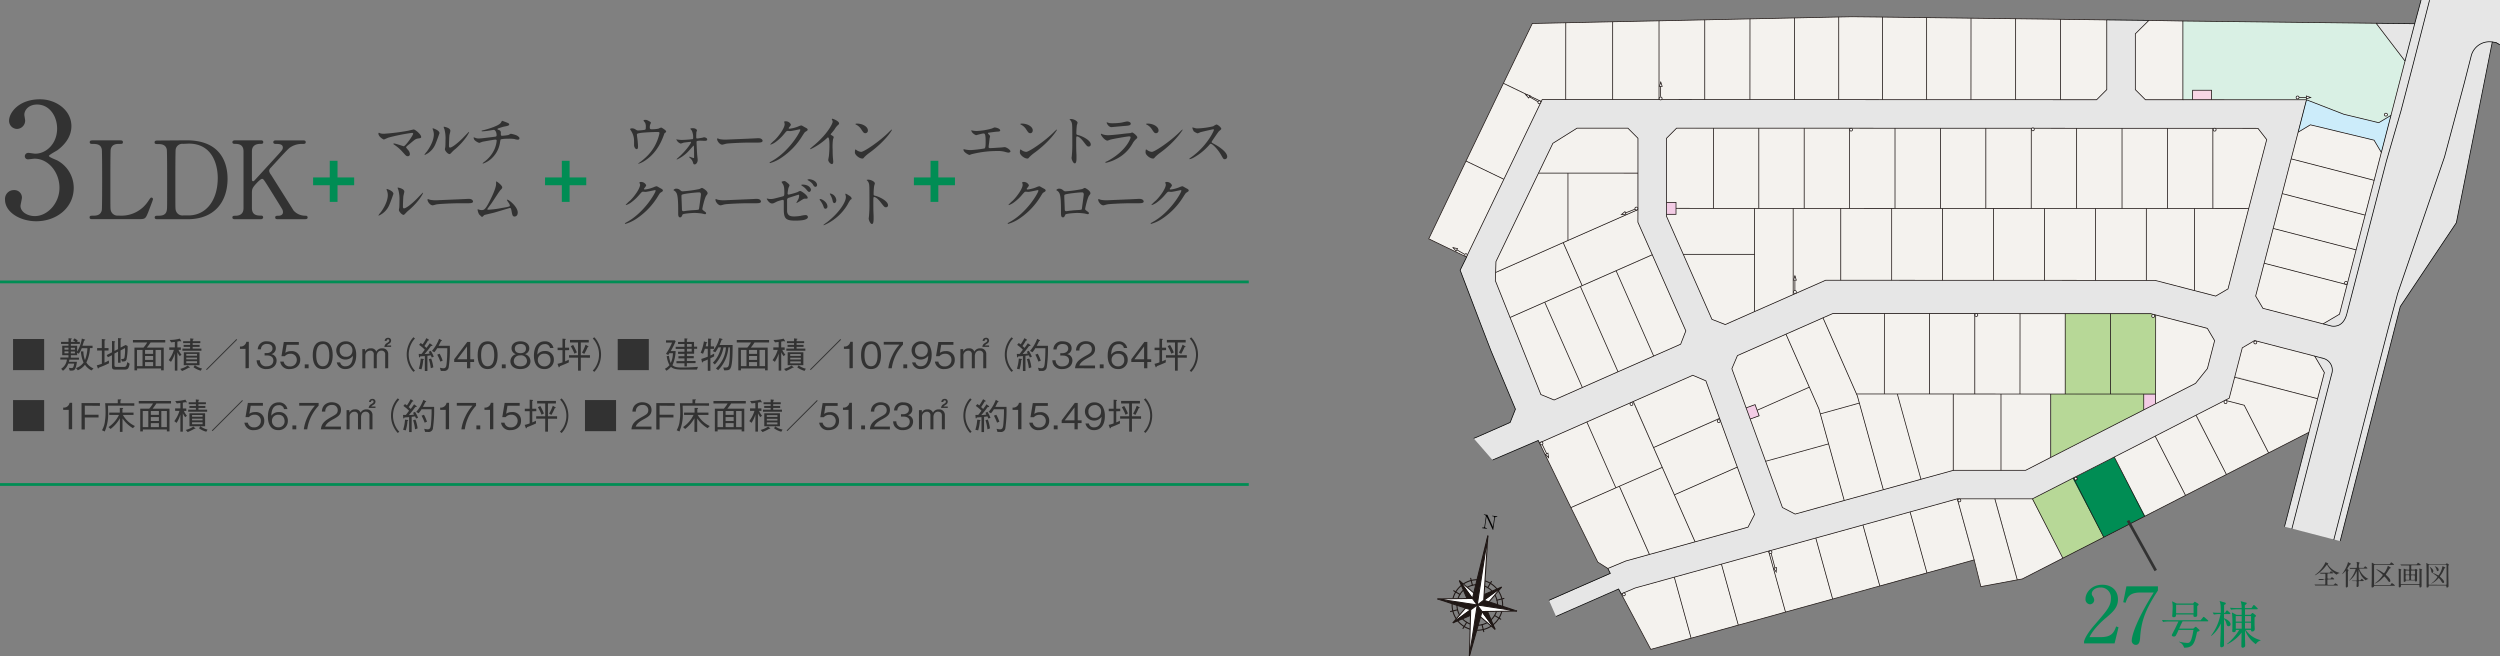 <svg xmlns="http://www.w3.org/2000/svg" viewBox="0 0 900.89 236.47"><rect x="0" y="0" width="900.89" height="236.47" fill="#808080" stroke="none"/><defs><style>.cls-1{fill:#323232;}.cls-2{fill:#008d54;}.cls-3{fill:#b7d897;}.cls-4{fill:#f4f2ee;}.cls-14,.cls-17,.cls-5{fill:#fff;}.cls-12,.cls-13,.cls-14,.cls-15,.cls-16,.cls-17,.cls-18,.cls-5{stroke:#1f1715;}.cls-11,.cls-12,.cls-5{stroke-width:0.27px;}.cls-6{fill:#f3cce5;}.cls-7{fill:#d9f0e4;}.cls-8{fill:#ccecfa;}.cls-9{fill:#f8d6e5;}.cls-10{fill:#e6e6e6;}.cls-11,.cls-12,.cls-13,.cls-15,.cls-16,.cls-19,.cls-20{fill:none;}.cls-11{stroke:#000;}.cls-13,.cls-14{stroke-width:0.27px;}.cls-15,.cls-16,.cls-17,.cls-18{stroke-width:0.38px;}.cls-16{stroke-linecap:round;}.cls-18{fill:#1f1715;}.cls-19{stroke:#323232;}.cls-19,.cls-20{stroke-miterlimit:10;}.cls-20{stroke:#008d54;}</style></defs><g id="レイヤー_2" data-name="レイヤー 2"><g id="文字"><path class="cls-1" d="M15.91,122.16v11.21H4.7V122.16Z"/><path class="cls-1" d="M27.8,128H25.53v.88h2.92v.72H25c0,.13-.08.45-.15.77h2.88c-.43,2.91-.83,3.18-2.05,3.18h-.55l-.31-1a6,6,0,0,0,.92.08c.57,0,.72-.1,1-1.6H24.59a5.3,5.3,0,0,1-1.9,2.57l-.65-.71a4.5,4.5,0,0,0,2.07-3.34H21.74v-.72h2.93V128H22.42v-3.42h2.25v-.64H22v-.75h2.69v-1.31l.88.08c.16,0,.31,0,.31.12s0,.13-.33.26v.85h1.56a3.1,3.1,0,0,0-.81-.57l.55-.68a4.11,4.11,0,0,1,1.18.85l-.27.4h1v.75H25.53v.64H27.8v2.11A12.59,12.59,0,0,0,29.49,122l1,.33c.11,0,.21.09.21.18s-.07.15-.39.22c-.24.84-.39,1.28-.6,1.85h3.65v.84h-.94a13.75,13.75,0,0,1-1.3,5.22,5.67,5.67,0,0,0,2.58,2.13l-.72.72a5.91,5.91,0,0,1-2.36-2.05,6.6,6.6,0,0,1-2.58,2l-.65-.81a5.24,5.24,0,0,0,2.72-2,11.29,11.29,0,0,1-.95-4h.89a9,9,0,0,0,.57,3.11,12.7,12.7,0,0,0,.87-4.27H29.46a8.06,8.06,0,0,1-1.09,2l-.57-.35Zm-3.13-2.71H23.24V126h1.43Zm0,1.33H23.24v.68h1.43ZM27,126v-.66H25.53V126Zm0,1.35v-.68H25.53v.68Z"/><path class="cls-1" d="M35.65,132.47c-.11.21-.17.31-.28.31s-.11-.05-.18-.24l-.31-.89a13.84,13.84,0,0,0,1.83-.57v-4.77H35v-.88h1.69v-3.29l1,.14c.11,0,.29,0,.29.16s-.12.14-.3.22v2.77h1.43v.88H37.66v4.38c.55-.25,1-.48,1.56-.79l.07,1A35,35,0,0,1,35.65,132.47Zm9.24.72H41.73c-1,0-1.39-.12-1.39-1.16V128l-1.46.74-.44-.78,1.92-1v-4.1l.84.13s.28,0,.28.17-.06.12-.23.21v3.08l1.29-.64v-4l.94.12c.12,0,.28,0,.28.14s-.07.14-.31.26v2.93l1.79-.94.75.37a22.25,22.25,0,0,1-.39,4.8c-.26.79-.85.79-1.65.78l-.3-.91c.86,0,1.06,0,1.21-.57a14.33,14.33,0,0,0,.18-3.36l-1.59.85v4.43h-.91v-4l-1.29.69v4.08c0,.66.21.75.84.75h2.32c1,0,1.18-.17,1.47-1.75l.84.6C46.4,132.8,46.07,133.19,44.89,133.19Z"/><path class="cls-1" d="M54.27,123.4a19.63,19.63,0,0,1-1.35,1.86H59v8.2h-.95v-.69H49.4v.68h-.95v-8.19H51.7a10.58,10.58,0,0,0,1.35-1.86H47.9v-.89H59.55v.89Zm-2.91,2.7h-2v5.83h2Zm3.82,0H52.27v1.41h2.91Zm0,2.19H52.27v1.41h2.91Zm0,2.19H52.27v1.45h2.91Zm2.88-4.38h-2v5.83h2Z"/><path class="cls-1" d="M63,123.23c-.27,0-1,.13-1.33.14l-.53-.87a13.63,13.63,0,0,0,3.65-.48l.48.78c.06.09.07.1.07.13s-.08.09-.13.09a.62.62,0,0,1-.34-.1l-.95.18v2.09h1.25v.89h-.84a5.83,5.83,0,0,0,1.07,1.72l-.61.54a6.51,6.51,0,0,1-.87-1.42v6.63H63v-6.16a11.5,11.5,0,0,1-1.38,3l-.82-.63a11.45,11.45,0,0,0,1.86-3.69H61v-.89H63Zm1.94,9.7a8.22,8.22,0,0,0,2.7-1.21l.68.56s.11.09.11.14-.09.09-.15.09H68a18.11,18.11,0,0,1-2.4,1.18Zm3.61-11,1,.12c.09,0,.22,0,.22.12s-.18.2-.3.24v.54h2.72v.7H69.43v.62h2.51V125H69.43v.62h3.15v.76H65.74v-.76h2.77V125H66.18v-.72h2.33v-.62H66v-.7h2.56Zm-2.3,5h5.65v4.68H66.21ZM71,128.18v-.64H67.13v.64Zm0,1.3v-.62H67.13v.62Zm0,1.39v-.71H67.13v.71Zm-.78.74a7.06,7.06,0,0,0,2.58,1.19l-.44.78a7.82,7.82,0,0,1-2.64-1.26Z"/><path class="cls-1" d="M74.5,133.36l-.23-.25L85.2,122.18l.25.24Z"/><path class="cls-1" d="M88.47,132.71v-7h-2v-.84a2.07,2.07,0,0,0,2.3-1.71h.9v9.5Z"/><path class="cls-1" d="M96.07,133a3.48,3.48,0,0,1-3-1.28,3.32,3.32,0,0,1-.59-1.9h1.18A2.15,2.15,0,0,0,96.1,132c1.6,0,2.4-.92,2.4-2.08,0-1.38-1.14-1.82-2.15-1.82h-1v-.86h.84c.73,0,2-.4,2-1.66,0-.73-.42-1.64-2-1.64a2.14,2.14,0,0,0-1.69.65,2.16,2.16,0,0,0-.48,1.3H92.88A3,3,0,0,1,96.23,123c1.9,0,3.16,1,3.16,2.48a2.12,2.12,0,0,1-1.65,2.14,2.26,2.26,0,0,1,1.93,2.34C99.67,131.61,98.36,133,96.07,133Z"/><path class="cls-1" d="M104.43,133a3.13,3.13,0,0,1-3.45-2.7h1.24a2.1,2.1,0,0,0,2.21,1.74,2.31,2.31,0,0,0,2.52-2.32,2.12,2.12,0,0,0-2.3-2.23,2.53,2.53,0,0,0-2,.86h-1.22l.84-5.1h5.42v1h-4.39l-.48,2.9a3.16,3.16,0,0,1,2-.61,3,3,0,0,1,3.37,3.18C108.17,131.83,106.44,133,104.43,133Z"/><path class="cls-1" d="M109.82,132.71v-1.4h1.39v1.4Z"/><path class="cls-1" d="M116.31,133c-2.92,0-3.61-2.61-3.61-5s.69-5,3.61-5,3.58,2.63,3.58,5S119.22,133,116.31,133Zm0-9c-1.86,0-2.37,1.9-2.37,4s.54,4,2.37,4,2.36-1.82,2.36-4S118.14,123.93,116.31,123.93Z"/><path class="cls-1" d="M124.51,133a3,3,0,0,1-3.15-2.4h1.22A1.76,1.76,0,0,0,124.5,132c2.51,0,2.64-2.85,2.67-3.81a3.31,3.31,0,0,1-6-1.79,3.28,3.28,0,0,1,3.45-3.39,3.35,3.35,0,0,1,2.89,1.44,6.6,6.6,0,0,1,.85,3.42C128.4,130.79,127.11,133,124.51,133Zm.18-9a2.13,2.13,0,0,0-2.26,2.3,2.05,2.05,0,0,0,2.17,2.26,2.13,2.13,0,0,0,2.38-2.14A2.24,2.24,0,0,0,124.69,123.93Z"/><path class="cls-1" d="M131.6,126.69a2,2,0,0,1,2-1.16,1.87,1.87,0,0,1,2,1.18,2.23,2.23,0,0,1,2.11-1.18,2,2,0,0,1,2.18,2.12v5.06h-1.09v-4.93a1.24,1.24,0,0,0-1.26-1.42,1.53,1.53,0,0,0-1.42.65,2.41,2.41,0,0,0-.35,1.19v4.51h-1.09v-5a1.19,1.19,0,0,0-1.32-1.34,1.74,1.74,0,0,0-1.71,1.86v4.49h-1.09v-6.92h1Zm6.92-1.68a1.69,1.69,0,0,1,.93-1.38c.68-.45.81-.54.81-.92a.38.38,0,0,0-.43-.42c-.47,0-.48.39-.49.57h-.72a1.21,1.21,0,0,1,.29-.76,1.26,1.26,0,0,1,.92-.37,1,1,0,0,1,1.11,1,1.31,1.31,0,0,1-.76,1.14,2.78,2.78,0,0,0-.78.62h1.54V125Z"/><path class="cls-1" d="M149.54,122a6.76,6.76,0,0,0-1.17,1.58,8.62,8.62,0,0,0,0,8.39,6.76,6.76,0,0,0,1.17,1.58L149,134a7.22,7.22,0,0,1-1.22-1.64,9.3,9.3,0,0,1,0-9.21,7,7,0,0,1,1.22-1.63Z"/><path class="cls-1" d="M155.58,128.82c-.12-.3-.19-.44-.34-.76-.15,0-.8.1-1.22.15v5.48h-.93v-5.38l-1.7.13c0,.1-.08.34-.21.34s-.18,0-.21-.31l-.08-.94c.23,0,.82,0,1,0a7.19,7.19,0,0,0,.62-.78c.11-.14.38-.49.56-.74a13.51,13.51,0,0,0-2.05-1.73l.57-.67c.27.16.58.39.71.48a21.93,21.93,0,0,0,1.36-2.24l.79.49a.3.3,0,0,1,.14.21c0,.17-.27.15-.39.15a18.73,18.73,0,0,1-1.26,2l.74.67c.42-.55.86-1.16,1.19-1.68l.76.55c.11.08.22.2.22.29s-.18.16-.56.17a34,34,0,0,1-2.28,2.87c.69,0,1.3-.1,1.83-.17-.13-.27-.2-.37-.34-.63l.72-.38a11.33,11.33,0,0,1,1.1,2.17Zm-3.07.89a14.79,14.79,0,0,1-.63,3.37l-.95-.2a15.5,15.5,0,0,0,.68-3.66l.91.11s.23,0,.23.16S152.6,129.68,152.51,129.71Zm2.73,3a15.26,15.26,0,0,0-.72-3.29l.85-.23a14.07,14.07,0,0,1,.78,3.18Zm6.44-.31a1.59,1.59,0,0,1-1.83,1.26h-1l-.34-1.15a5.92,5.92,0,0,0,1.26.21c.94,0,1.07-.77,1.17-1.69.19-1.74.23-3.59.25-5.56h-3.63a9.83,9.83,0,0,1-1.05,1.45l-.87-.47a14.31,14.31,0,0,0,2.6-4.37l.81.46c.11,0,.19.12.19.2s-.3.22-.35.23c-.25.52-.54,1.14-.85,1.65h4.06A44.18,44.18,0,0,1,161.68,132.37Zm-3-2.09a16.67,16.67,0,0,0-1.12-2.51l.87-.34a16,16,0,0,1,1.09,2.51Z"/><path class="cls-1" d="M169.46,130.46v2.25h-1.17v-2.25h-4.62v-1l4.72-6.25h1.07v6.25h1.39v1Zm-1.17-5.62-3.5,4.62h3.5Z"/><path class="cls-1" d="M175.73,133c-2.91,0-3.6-2.61-3.6-5s.69-5,3.6-5,3.59,2.63,3.59,5S178.64,133,175.73,133Zm0-9c-1.86,0-2.36,1.9-2.36,4s.54,4,2.36,4,2.37-1.82,2.37-4S177.57,123.93,175.73,123.93Z"/><path class="cls-1" d="M180.84,132.71v-1.4h1.39v1.4Z"/><path class="cls-1" d="M187.53,133c-2.32,0-3.6-1.23-3.6-2.82a2.69,2.69,0,0,1,2-2.56,2.18,2.18,0,0,1-1.6-2.12c0-1.4,1.15-2.5,3.21-2.5s3.2,1.15,3.2,2.5a2.18,2.18,0,0,1-1.58,2.12,2.68,2.68,0,0,1,2,2.56C191.12,131.77,189.81,133,187.53,133Zm0-4.91a2.1,2.1,0,0,0-2.38,2c0,.93.63,1.92,2.38,1.92s2.37-1,2.37-1.92A2.09,2.09,0,0,0,187.53,128.05Zm0-4.12c-.92,0-2,.34-2,1.65s1.08,1.65,2,1.65,2-.31,2-1.65S188.44,123.93,187.53,123.93Z"/><path class="cls-1" d="M196.15,133c-3.25,0-3.75-3.14-3.75-4.79,0-3.38,1.54-5.21,3.9-5.21a3,3,0,0,1,3.14,2.41h-1.23a1.72,1.72,0,0,0-1.91-1.4c-2.51,0-2.62,2.85-2.66,3.81a3.09,3.09,0,0,1,2.7-1.32,3,3,0,0,1,3.25,3.13A3.26,3.26,0,0,1,196.15,133Zm1.75-4.82a2.1,2.1,0,0,0-1.73-.71,2.15,2.15,0,0,0-2.35,2.14,2.24,2.24,0,0,0,2.29,2.42,2.13,2.13,0,0,0,2.26-2.3A2.6,2.6,0,0,0,197.9,128.14Z"/><path class="cls-1" d="M203.64,126.21v4a10.42,10.42,0,0,0,1.33-.61v1c-.67.3-1.68.77-3.24,1.36,0,.19-.09.38-.26.38s-.13,0-.21-.23l-.36-1a10.24,10.24,0,0,0,1.79-.54v-4.4h-1.75v-.89h1.75v-3.25l1,.08c.09,0,.2,0,.2.13s-.18.23-.27.28v2.76h1.46v.89Zm5.66,2.67v4.68h-1v-4.68h-3.25V128h3.25V123.4H205.4v-.91h6.77v.91H209.3V128h3.29v.91ZM207,127.45a15.82,15.82,0,0,0-1.32-2.7l.86-.46a21,21,0,0,1,1.33,2.7Zm4.75-2.34a19.32,19.32,0,0,1-1.2,2.41l-.83-.47A13.79,13.79,0,0,0,211,124.2l.88.52c.09.06.18.13.18.21S211.85,125.1,211.73,125.11Z"/><path class="cls-1" d="M213.61,133.54a6.49,6.49,0,0,0,1.17-1.58,8.62,8.62,0,0,0,0-8.39,6.49,6.49,0,0,0-1.17-1.58l.53-.46a7,7,0,0,1,1.23,1.63,9.3,9.3,0,0,1,0,9.21,7.26,7.26,0,0,1-1.23,1.64Z"/><path class="cls-1" d="M233.81,122.16v11.21H222.6V122.16Z"/><path class="cls-1" d="M251.13,133.2H246c-3,0-3.75-.57-4.21-1a7.31,7.31,0,0,1-1.62,1.39l-.58-.69a5.71,5.71,0,0,0,1.66-1.32,9.27,9.27,0,0,1-1-3.25l.82-.1a9,9,0,0,0,.64,2.57,8.68,8.68,0,0,0,.78-3.52h-1.29c-.1.18-.14.24-.4.65l-.81-.41a24.27,24.27,0,0,0,2.2-4.06H240v-.82h3.16l.31.34a28.14,28.14,0,0,1-1.76,3.52h1.76a13.76,13.76,0,0,1-1.15,5.12c.84.67,1.63.81,3.45.81s3.84-.09,5.75-.23Zm-1-7.51v1.79h-2.58v.84H250v.78h-2.48v1h3.12v.76h-3.12v1.18h-.87V130.9h-2.88v-.76h2.88v-1h-2.17v-.78h2.17v-.84h-2.31v-.78h2.31v-1h-3.16v-.77h3.16v-1h-2.31v-.76h2.31v-1.28l.94.07c.08,0,.17,0,.17.13s-.08.15-.24.22v.86h2.58v1.72h1.12v.77Zm-.87-1.73h-1.71v1h1.71Zm0,1.73h-1.71v1h1.71Z"/><path class="cls-1" d="M256,129.1v4.52h-.95v-4.07c-.65.3-.89.39-1.63.69-.08.11-.25.39-.34.39s-.13-.17-.15-.29l-.22-1a24,24,0,0,0,2.34-.81V125.7H254c-.24.73-.34,1-.64,1.77l-.88-.34a16.2,16.2,0,0,0,1.18-4.11l1,.31c.12,0,.2.12.2.18s-.19.15-.3.19c-.12.53-.16.68-.26,1.11h.86V122l1,.08c.12,0,.25,0,.25.12s0,.09-.27.26v2.37h1.18v.89H256v2.39c.48-.22.91-.46,1.35-.7v1C256.85,128.69,256.48,128.87,256,129.1Zm7.39,3.23c-.37,1.12-1.05,1.12-2.44,1.12l-.31-1c.23,0,.49,0,.74,0,1,0,1.22-.34,1.4-1.72a41.26,41.26,0,0,0,.24-5.55h-.55a12.9,12.9,0,0,1-3.69,8.22l-.78-.64a11.13,11.13,0,0,0,3.59-7.58h-.88a11.88,11.88,0,0,1-3.12,6.16l-.71-.65a9.68,9.68,0,0,0,1.92-2.61,11.34,11.34,0,0,0,1-2.9h-.95a11.86,11.86,0,0,1-1.08,1.76l-.91-.41a12.23,12.23,0,0,0,2.37-4.7l.92.28c.09,0,.24.07.24.17s-.28.18-.35.18c-.33.93-.49,1.29-.75,1.87H264C264,126.44,264,130.65,263.41,132.33Z"/><path class="cls-1" d="M271.91,123.4a21.53,21.53,0,0,1-1.36,1.86h6.09v8.2h-.95v-.69H267v.68h-.95v-8.19h3.25a10.58,10.58,0,0,0,1.35-1.86h-5.15v-.89h11.65v.89ZM269,126.1h-2v5.83h2Zm3.82,0H269.9v1.41h2.91Zm0,2.19H269.9v1.41h2.91Zm0,2.19H269.9v1.45h2.91Zm2.88-4.38h-2v5.83h2Z"/><path class="cls-1" d="M280.59,123.23c-.27,0-1,.13-1.33.14l-.53-.87a13.63,13.63,0,0,0,3.65-.48l.48.78c.06.09.07.1.07.13s-.08.09-.13.09a.62.62,0,0,1-.34-.1l-.95.18v2.09h1.25v.89h-.85A6.08,6.08,0,0,0,283,127.8l-.61.54a6.51,6.51,0,0,1-.87-1.42v6.63h-.92v-6.16a11.5,11.5,0,0,1-1.38,3l-.82-.63a11.45,11.45,0,0,0,1.86-3.69h-1.59v-.89h1.93Zm1.94,9.7a8.22,8.22,0,0,0,2.7-1.21l.68.56s.11.09.11.14-.09.09-.15.09h-.24a18.11,18.11,0,0,1-2.4,1.18Zm3.61-11,1,.12c.09,0,.22,0,.22.12s-.18.2-.3.24v.54h2.72v.7h-2.72v.62h2.51V125h-2.51v.62h3.15v.76h-6.84v-.76h2.77V125h-2.33v-.72h2.33v-.62h-2.56v-.7h2.56Zm-2.3,5h5.65v4.68h-5.65Zm4.74,1.31v-.64h-3.82v.64Zm0,1.3v-.62h-3.82v.62Zm0,1.39v-.71h-3.82v.71Zm-.78.74a7,7,0,0,0,2.58,1.19l-.44.78a7.82,7.82,0,0,1-2.64-1.26Z"/><path class="cls-1" d="M292.13,133.36l-.23-.25,10.93-10.93.25.24Z"/><path class="cls-1" d="M306.11,132.71v-7h-2v-.84a2.07,2.07,0,0,0,2.3-1.71h.9v9.5Z"/><path class="cls-1" d="M313.88,133c-2.91,0-3.6-2.61-3.6-5s.69-5,3.6-5,3.59,2.63,3.59,5S316.8,133,313.88,133Zm0-9c-1.86,0-2.36,1.9-2.36,4s.54,4,2.36,4,2.37-1.82,2.37-4S315.72,123.93,313.88,123.93Z"/><path class="cls-1" d="M321.35,132.71h-1.24a14.86,14.86,0,0,1,1.42-4.58,15.19,15.19,0,0,1,2.6-3.94h-5.67v-1h6.94v1A15.75,15.75,0,0,0,321.35,132.71Z"/><path class="cls-1" d="M325.52,132.71v-1.4h1.39v1.4Z"/><path class="cls-1" d="M331.84,133a3,3,0,0,1-3.15-2.4h1.22a1.76,1.76,0,0,0,1.91,1.39c2.51,0,2.64-2.85,2.68-3.81a3.31,3.31,0,0,1-6-1.79A3.28,3.28,0,0,1,332,123a3.35,3.35,0,0,1,2.89,1.44,6.57,6.57,0,0,1,.84,3.42C335.72,130.79,334.44,133,331.84,133Zm.18-9a2.13,2.13,0,0,0-2.26,2.3,2.05,2.05,0,0,0,2.17,2.26,2.14,2.14,0,0,0,2.38-2.14A2.24,2.24,0,0,0,332,123.93Z"/><path class="cls-1" d="M340.34,133a3.12,3.12,0,0,1-3.44-2.7h1.23a2.11,2.11,0,0,0,2.21,1.74,2.31,2.31,0,0,0,2.52-2.32,2.12,2.12,0,0,0-2.3-2.23,2.54,2.54,0,0,0-2,.86H337.3l.84-5.1h5.43v1h-4.4l-.48,2.9a3.19,3.19,0,0,1,2-.61,3,3,0,0,1,3.37,3.18C344.09,131.83,342.36,133,340.34,133Z"/><path class="cls-1" d="M347.12,126.69a2,2,0,0,1,2-1.16,1.87,1.87,0,0,1,2,1.18,2.22,2.22,0,0,1,2.11-1.18,2,2,0,0,1,2.18,2.12v5.06h-1.09v-4.93a1.24,1.24,0,0,0-1.26-1.42,1.53,1.53,0,0,0-1.42.65,2.41,2.41,0,0,0-.35,1.19v4.51h-1.09v-5a1.2,1.2,0,0,0-1.33-1.34,1.73,1.73,0,0,0-1.7,1.86v4.49h-1.09v-6.92h1.05ZM354,125a1.69,1.69,0,0,1,.93-1.38c.68-.45.81-.54.81-.92a.38.38,0,0,0-.43-.42c-.47,0-.48.39-.49.57h-.72a1.16,1.16,0,0,1,.29-.76,1.25,1.25,0,0,1,.92-.37,1,1,0,0,1,1.11,1,1.31,1.31,0,0,1-.76,1.14,2.78,2.78,0,0,0-.78.62h1.54V125Z"/><path class="cls-1" d="M365.06,122a6.49,6.49,0,0,0-1.17,1.58,8.62,8.62,0,0,0,0,8.39,6.49,6.49,0,0,0,1.17,1.58l-.53.47a7.22,7.22,0,0,1-1.22-1.64,9.24,9.24,0,0,1,0-9.21,7,7,0,0,1,1.22-1.63Z"/><path class="cls-1" d="M371.09,128.82a6.17,6.17,0,0,0-.34-.76c-.14,0-.79.1-1.22.15v5.48h-.92v-5.38l-1.7.13c0,.1-.08.34-.21.34s-.18,0-.21-.31l-.08-.94c.22,0,.82,0,1,0a7.19,7.19,0,0,0,.62-.78c.1-.14.38-.49.56-.74a13.51,13.51,0,0,0-2.05-1.73l.57-.67c.27.16.58.39.71.48a20.67,20.67,0,0,0,1.35-2.24l.8.49a.3.3,0,0,1,.14.21c0,.17-.27.15-.39.15a18.73,18.73,0,0,1-1.26,2l.74.67c.42-.55.86-1.16,1.18-1.68l.77.55c.1.08.22.2.22.29s-.18.16-.56.17a31,31,0,0,1-2.29,2.87c.69,0,1.31-.1,1.84-.17-.13-.27-.2-.37-.34-.63l.71-.38a12.09,12.09,0,0,1,1.11,2.17Zm-3.07.89a14.34,14.34,0,0,1-.62,3.37l-.95-.2a15.5,15.5,0,0,0,.68-3.66l.91.11s.23,0,.23.16S368.12,129.68,368,129.71Zm2.73,3a15.33,15.33,0,0,0-.71-3.29l.85-.23a13.59,13.59,0,0,1,.77,3.18Zm6.45-.31a1.59,1.59,0,0,1-1.83,1.26h-1l-.33-1.15a5.92,5.92,0,0,0,1.26.21c.93,0,1.06-.77,1.17-1.69.19-1.74.23-3.59.25-5.56h-3.63a9.83,9.83,0,0,1-1.05,1.45l-.88-.47a13.92,13.92,0,0,0,2.6-4.37l.82.46c.11,0,.19.12.19.2s-.3.22-.36.23a17.09,17.09,0,0,1-.84,1.65h4.06A44.18,44.18,0,0,1,377.2,132.37Zm-3-2.09a16.63,16.63,0,0,0-1.11-2.51l.87-.34a16,16,0,0,1,1.09,2.51Z"/><path class="cls-1" d="M382.82,133a3.47,3.47,0,0,1-3-1.28,3.42,3.42,0,0,1-.6-1.9h1.18a2.16,2.16,0,0,0,2.44,2.21c1.59,0,2.4-.92,2.4-2.08,0-1.38-1.14-1.82-2.16-1.82h-1v-.86h.85c.72,0,2-.4,2-1.66,0-.73-.41-1.64-2-1.64a2.16,2.16,0,0,0-1.69.65,2.23,2.23,0,0,0-.48,1.3h-1.17A3,3,0,0,1,383,123c1.9,0,3.16,1,3.16,2.48a2.11,2.11,0,0,1-1.65,2.14,2.26,2.26,0,0,1,1.94,2.34C386.42,131.61,385.11,133,382.82,133Z"/><path class="cls-1" d="M387.4,132.71c.19-2.27,1.58-3.22,4-4.57,1.42-.8,2.05-1.15,2.05-2.35a1.85,1.85,0,0,0-2.1-1.86,2.23,2.23,0,0,0-2.37,2.39h-1.23a3.47,3.47,0,0,1,.84-2.28,3.69,3.69,0,0,1,2.73-1.08c1.35,0,3.3.62,3.3,2.76,0,1.68-1,2.4-2.71,3.32-2.39,1.27-2.72,2.09-3,2.69h5.69v1Z"/><path class="cls-1" d="M396.31,132.71v-1.4h1.39v1.4Z"/><path class="cls-1" d="M402.9,133c-3.25,0-3.74-3.14-3.74-4.79,0-3.38,1.53-5.21,3.9-5.21a3,3,0,0,1,3.13,2.41H405a1.72,1.72,0,0,0-1.91-1.4c-2.51,0-2.63,2.85-2.67,3.81a3.1,3.1,0,0,1,2.71-1.32,3,3,0,0,1,3.25,3.13A3.27,3.27,0,0,1,402.9,133Zm1.76-4.82a2.1,2.1,0,0,0-1.73-.71,2.14,2.14,0,0,0-2.35,2.14,2.24,2.24,0,0,0,2.28,2.42,2.13,2.13,0,0,0,2.27-2.3A2.6,2.6,0,0,0,404.66,128.14Z"/><path class="cls-1" d="M413.45,130.46v2.25h-1.17v-2.25h-4.61v-1l4.72-6.25h1.06v6.25h1.4v1Zm-1.17-5.62-3.49,4.62h3.49Z"/><path class="cls-1" d="M418.76,126.21v4a11.16,11.16,0,0,0,1.33-.61v1c-.67.3-1.68.77-3.24,1.36-.05.19-.09.38-.26.38s-.13,0-.21-.23l-.36-1a10.5,10.5,0,0,0,1.79-.54v-4.4h-1.75v-.89h1.75v-3.25l1,.08c.1,0,.21,0,.21.13s-.18.23-.27.28v2.76h1.46v.89Zm5.65,2.67v4.68h-1v-4.68h-3.25V128h3.25V123.4h-2.92v-.91h6.78v.91h-2.88V128h3.29v.91Zm-2.31-1.43a15,15,0,0,0-1.33-2.7l.86-.46A20.69,20.69,0,0,1,423,127Zm4.75-2.34a22.53,22.53,0,0,1-1.2,2.41l-.83-.47a13.26,13.26,0,0,0,1.32-2.85l.89.52c.09.06.18.13.18.21S427,125.1,426.85,125.11Z"/><path class="cls-1" d="M428.73,133.54A6.49,6.49,0,0,0,429.9,132a8.62,8.62,0,0,0,0-8.39,6.49,6.49,0,0,0-1.17-1.58l.53-.46a7,7,0,0,1,1.22,1.63,9.24,9.24,0,0,1,0,9.21,7.22,7.22,0,0,1-1.22,1.64Z"/><path class="cls-1" d="M15.91,144.16v11.21H4.7V144.16Z"/><path class="cls-1" d="M24.77,154.71v-7h-2v-.84a2.08,2.08,0,0,0,2.3-1.71H26v9.5Z"/><path class="cls-1" d="M30.56,146.19v3.25h4.95v1H30.56v4.31H29.38v-9.5H36v1Z"/><path class="cls-1" d="M38.9,146.18c0,.54.06,1.35.06,2.25a16,16,0,0,1-1.21,7.06l-1-.45a8.31,8.31,0,0,0,1.08-3.35,21.48,21.48,0,0,0,.21-3.07c0-.41,0-1.84-.15-3.33h4.55v-1.37l1,0c.05,0,.24,0,.24.12s-.12.19-.28.27v1h5v.89Zm9,8.12a11.72,11.72,0,0,1-3.75-3.52v4.84h-.95v-4.91a12.17,12.17,0,0,1-3.36,3.87l-.74-.68a11.08,11.08,0,0,0,3.77-4.37H39.37v-.84h3.8V147l.95,0c.08,0,.26,0,.26.13s-.16.22-.26.29v1.26h4v.84H44.29a9.62,9.62,0,0,0,4.33,4Z"/><path class="cls-1" d="M56.35,145.4A21.57,21.57,0,0,1,55,147.26h6.08v8.2h-.95v-.69H51.48v.68h-.95v-8.19h3.25a10.58,10.58,0,0,0,1.35-1.86H50v-.89H61.63v.89Zm-2.91,2.7h-2v5.83h2Zm3.82,0H54.35v1.41h2.91Zm0,2.19H54.35v1.41h2.91Zm0,2.19H54.35v1.45h2.91Zm2.87-4.38h-2v5.83h2Z"/><path class="cls-1" d="M65,145.23c-.27,0-1,.13-1.32.14l-.53-.87a13.72,13.72,0,0,0,3.65-.48l.48.78c0,.09.06.1.06.13s-.07.09-.13.09a.61.61,0,0,1-.33-.1l-1,.18v2.09h1.25v.89h-.85a5.86,5.86,0,0,0,1.08,1.72l-.61.54a6.51,6.51,0,0,1-.87-1.42v6.63H65v-6.16a11.26,11.26,0,0,1-1.37,3l-.82-.63a11.67,11.67,0,0,0,1.86-3.69H63.11v-.89H65Zm1.94,9.7a8.18,8.18,0,0,0,2.71-1.21l.67.56c.05,0,.12.09.12.14s-.09.09-.16.09h-.23a18.8,18.8,0,0,1-2.41,1.18Zm3.62-11,1,.12c.09,0,.22,0,.22.12s-.18.2-.3.24v.54h2.72v.7H71.51v.62H74V147H71.51v.62h3.14v.76H67.82v-.76h2.77V147H68.26v-.72h2.33v-.62H68v-.7h2.57Zm-2.31,5h5.66v4.68H68.28ZM73,150.18v-.64H69.21v.64Zm0,1.3v-.62H69.21v.62Zm0,1.39v-.71H69.21v.71Zm-.78.74a7,7,0,0,0,2.57,1.19l-.44.78a7.91,7.91,0,0,1-2.64-1.26Z"/><path class="cls-1" d="M76.58,155.36l-.24-.25,10.94-10.93.24.24Z"/><path class="cls-1" d="M91.51,155a3.12,3.12,0,0,1-3.44-2.7H89.3A2.11,2.11,0,0,0,91.51,154,2.32,2.32,0,0,0,94,151.68a2.12,2.12,0,0,0-2.3-2.23,2.56,2.56,0,0,0-2,.86H88.47l.85-5.1h5.42v1h-4.4l-.48,2.9a3.22,3.22,0,0,1,2-.61,3,3,0,0,1,3.37,3.18C95.26,153.83,93.53,155,91.51,155Z"/><path class="cls-1" d="M100.28,155c-3.25,0-3.74-3.14-3.74-4.79,0-3.38,1.53-5.21,3.9-5.21a3,3,0,0,1,3.13,2.41h-1.22a1.72,1.72,0,0,0-1.91-1.4c-2.51,0-2.63,2.85-2.67,3.81a3.12,3.12,0,0,1,2.71-1.32,3,3,0,0,1,3.25,3.13A3.27,3.27,0,0,1,100.28,155Zm1.76-4.82a2.1,2.1,0,0,0-1.73-.71A2.14,2.14,0,0,0,98,151.57a2.24,2.24,0,0,0,2.28,2.42,2.13,2.13,0,0,0,2.27-2.3A2.6,2.6,0,0,0,102,150.14Z"/><path class="cls-1" d="M105.38,154.71v-1.4h1.39v1.4Z"/><path class="cls-1" d="M110.71,154.71h-1.23a15.12,15.12,0,0,1,1.41-4.58,15.72,15.72,0,0,1,2.6-3.94h-5.67v-1h7v1A15.77,15.77,0,0,0,110.71,154.71Z"/><path class="cls-1" d="M115.64,154.71c.19-2.27,1.58-3.22,4-4.57,1.42-.8,2.06-1.15,2.06-2.35a1.86,1.86,0,0,0-2.11-1.86,2.23,2.23,0,0,0-2.37,2.39H116a3.47,3.47,0,0,1,.84-2.28,3.71,3.71,0,0,1,2.73-1.08c1.36,0,3.31.62,3.31,2.76,0,1.68-1,2.4-2.72,3.32-2.39,1.27-2.72,2.09-3,2.69h5.7v1Z"/><path class="cls-1" d="M125.94,148.69a2,2,0,0,1,2-1.16,1.87,1.87,0,0,1,2,1.18,2.22,2.22,0,0,1,2.11-1.18,2,2,0,0,1,2.18,2.12v5.06h-1.09v-4.93a1.25,1.25,0,0,0-1.26-1.42,1.53,1.53,0,0,0-1.42.65,2.41,2.41,0,0,0-.35,1.19v4.51H129v-5a1.2,1.2,0,0,0-1.33-1.34,1.73,1.73,0,0,0-1.7,1.86v4.49h-1.09v-6.92h1Zm6.92-1.68a1.69,1.69,0,0,1,.93-1.38c.68-.45.81-.54.81-.92a.38.38,0,0,0-.43-.42c-.47,0-.48.39-.49.57H133a1.16,1.16,0,0,1,.29-.76,1.25,1.25,0,0,1,.92-.37,1,1,0,0,1,1.1,1,1.3,1.3,0,0,1-.75,1.14,2.78,2.78,0,0,0-.78.62h1.53V147Z"/><path class="cls-1" d="M143.88,144a6.49,6.49,0,0,0-1.17,1.58,8.62,8.62,0,0,0,0,8.39,6.49,6.49,0,0,0,1.17,1.58l-.53.47a7.22,7.22,0,0,1-1.22-1.64,9.24,9.24,0,0,1,0-9.21,7,7,0,0,1,1.22-1.63Z"/><path class="cls-1" d="M149.91,150.82a6.17,6.17,0,0,0-.34-.76c-.14,0-.79.1-1.22.15v5.48h-.92v-5.38l-1.7.13c0,.1-.08.34-.21.34s-.18,0-.21-.31l-.08-.94c.22,0,.82,0,1,0a7.19,7.19,0,0,0,.62-.78c.1-.14.38-.49.56-.74a13.51,13.51,0,0,0-2.05-1.73l.57-.67c.27.16.58.39.71.48a22.52,22.52,0,0,0,1.35-2.24l.8.49a.3.3,0,0,1,.14.21c0,.17-.27.15-.39.15a18.73,18.73,0,0,1-1.26,2l.74.67c.42-.55.86-1.16,1.18-1.68l.77.55c.1.08.22.2.22.29s-.18.16-.56.17a31,31,0,0,1-2.29,2.87c.69,0,1.3-.1,1.84-.17-.13-.27-.2-.37-.34-.63l.71-.38a12.09,12.09,0,0,1,1.11,2.17Zm-3.07.89a14.34,14.34,0,0,1-.62,3.37l-.95-.2a15.5,15.5,0,0,0,.68-3.66l.91.11s.23,0,.23.16S146.93,151.68,146.84,151.71Zm2.73,3a15.33,15.33,0,0,0-.71-3.29l.84-.23a13.08,13.08,0,0,1,.78,3.18Zm6.45-.31a1.59,1.59,0,0,1-1.83,1.26h-1l-.33-1.15a5.92,5.92,0,0,0,1.26.21c.93,0,1.06-.77,1.17-1.69a54.39,54.39,0,0,0,.24-5.56h-3.62a9.12,9.12,0,0,1-1.06,1.45l-.87-.47a14.12,14.12,0,0,0,2.6-4.37l.82.46c.11.05.18.12.18.2s-.29.22-.35.23a17.09,17.09,0,0,1-.84,1.65h4.05A45.17,45.17,0,0,1,156,154.37Zm-3-2.09a16.63,16.63,0,0,0-1.11-2.51l.87-.34a16,16,0,0,1,1.09,2.51Z"/><path class="cls-1" d="M160.62,154.71v-7h-2v-.84a2.07,2.07,0,0,0,2.3-1.71h.9v9.5Z"/><path class="cls-1" d="M167.49,154.71h-1.23a15.12,15.12,0,0,1,1.41-4.58,15.72,15.72,0,0,1,2.6-3.94h-5.66v-1h6.94v1A15.77,15.77,0,0,0,167.49,154.71Z"/><path class="cls-1" d="M171.67,154.71v-1.4h1.39v1.4Z"/><path class="cls-1" d="M176.58,154.71v-7h-2v-.84a2.08,2.08,0,0,0,2.3-1.71h.89v9.5Z"/><path class="cls-1" d="M184,155a3.12,3.12,0,0,1-3.44-2.7h1.23A2.11,2.11,0,0,0,184,154a2.32,2.32,0,0,0,2.53-2.32,2.13,2.13,0,0,0-2.31-2.23,2.55,2.55,0,0,0-2,.86H181l.85-5.1h5.42v1h-4.4l-.48,2.9a3.22,3.22,0,0,1,2-.61,3,3,0,0,1,3.37,3.18C187.78,153.83,186.05,155,184,155Z"/><path class="cls-1" d="M191.81,148.21v4a10.42,10.42,0,0,0,1.33-.61v1c-.66.3-1.68.77-3.24,1.36-.05.19-.09.38-.26.38s-.13,0-.2-.23l-.37-1a10.54,10.54,0,0,0,1.8-.54v-4.4h-1.76v-.89h1.76v-3.25l1,.08c.09,0,.21,0,.21.13s-.18.23-.28.28v2.76h1.46v.89Zm5.66,2.67v4.68h-1v-4.68h-3.25V150h3.25V145.4h-2.91v-.91h6.77v.91h-2.87V150h3.29v.91Zm-2.31-1.43a16.52,16.52,0,0,0-1.33-2.7l.86-.46A22.09,22.09,0,0,1,196,149Zm4.74-2.34a19.32,19.32,0,0,1-1.2,2.41l-.83-.47a13.79,13.79,0,0,0,1.33-2.85l.88.52c.09.06.19.13.19.21S200,147.1,199.9,147.11Z"/><path class="cls-1" d="M201.78,155.54A6.24,6.24,0,0,0,203,154a8.55,8.55,0,0,0,0-8.39,6.24,6.24,0,0,0-1.17-1.58l.54-.46a7,7,0,0,1,1.22,1.63,9.3,9.3,0,0,1,0,9.21,7.22,7.22,0,0,1-1.22,1.64Z"/><path class="cls-1" d="M222,144.16v11.21h-11.2V144.16Z"/><path class="cls-1" d="M227.55,154.71c.19-2.27,1.58-3.22,4-4.57,1.42-.8,2.06-1.15,2.06-2.35a1.86,1.86,0,0,0-2.11-1.86,2.23,2.23,0,0,0-2.37,2.39h-1.23a3.47,3.47,0,0,1,.84-2.28,3.71,3.71,0,0,1,2.73-1.08c1.36,0,3.31.62,3.31,2.76,0,1.68-1,2.4-2.72,3.32-2.39,1.27-2.72,2.09-3,2.69h5.7v1Z"/><path class="cls-1" d="M237.68,146.19v3.25h5v1h-5v4.31H236.5v-9.5h6.63v1Z"/><path class="cls-1" d="M246,146.18c0,.54.05,1.35.05,2.25a15.86,15.86,0,0,1-1.21,7.06l-1-.45a8.31,8.31,0,0,0,1.08-3.35,20,20,0,0,0,.21-3.07c0-.41,0-1.84-.14-3.33h4.55v-1.37l1,0c.06,0,.24,0,.24.12s-.12.19-.27.27v1h5v.89Zm9,8.12a11.65,11.65,0,0,1-3.76-3.52v4.84h-1v-4.91a12.24,12.24,0,0,1-3.35,3.87l-.74-.68a11.16,11.16,0,0,0,3.77-4.37H246.5v-.84h3.79V147l1,0c.08,0,.26,0,.26.13s-.15.22-.26.29v1.26h4v.84h-3.86a9.67,9.67,0,0,0,4.33,4Z"/><path class="cls-1" d="M263.47,145.4a19.63,19.63,0,0,1-1.35,1.86h6.09v8.2h-.95v-.69H258.6v.68h-1v-8.19h3.25a10.58,10.58,0,0,0,1.35-1.86H257.1v-.89h11.65v.89Zm-2.91,2.7h-2v5.83h2Zm3.82,0h-2.91v1.41h2.91Zm0,2.19h-2.91v1.41h2.91Zm0,2.19h-2.91v1.45h2.91Zm2.88-4.38h-2v5.83h2Z"/><path class="cls-1" d="M272.16,145.23c-.28,0-1,.13-1.33.14l-.53-.87A13.67,13.67,0,0,0,274,144l.48.78c.05.09.07.1.07.13s-.08.09-.13.09a.62.62,0,0,1-.34-.1l-.95.18v2.09h1.25v.89h-.85a5.86,5.86,0,0,0,1.08,1.72l-.61.54a6.51,6.51,0,0,1-.87-1.42v6.63h-.92v-6.16a11.5,11.5,0,0,1-1.38,3l-.82-.63a11.45,11.45,0,0,0,1.86-3.69h-1.59v-.89h1.93Zm1.93,9.7a8.18,8.18,0,0,0,2.71-1.21l.67.56c.06,0,.12.09.12.14s-.09.09-.15.09h-.24a18.11,18.11,0,0,1-2.4,1.18Zm3.62-11,1,.12c.09,0,.22,0,.22.12s-.18.2-.3.24v.54h2.72v.7h-2.72v.62h2.51V147h-2.51v.62h3.15v.76h-6.84v-.76h2.77V147h-2.33v-.72h2.33v-.62h-2.56v-.7h2.56Zm-2.3,5h5.65v4.68h-5.65Zm4.74,1.31v-.64h-3.82v.64Zm0,1.3v-.62h-3.82v.62Zm0,1.39v-.71h-3.82v.71Zm-.78.74A7,7,0,0,0,282,154.8l-.45.78a7.76,7.76,0,0,1-2.63-1.26Z"/><path class="cls-1" d="M283.7,155.36l-.23-.25,10.93-10.93.25.24Z"/><path class="cls-1" d="M298.64,155a3.13,3.13,0,0,1-3.45-2.7h1.24a2.1,2.1,0,0,0,2.21,1.74,2.31,2.31,0,0,0,2.52-2.32,2.12,2.12,0,0,0-2.3-2.23,2.53,2.53,0,0,0-2,.86H295.6l.84-5.1h5.42v1h-4.39l-.48,2.9a3.17,3.17,0,0,1,2-.61,3,3,0,0,1,3.36,3.18C302.38,153.83,300.65,155,298.64,155Z"/><path class="cls-1" d="M305.77,154.71v-7h-2v-.84a2.09,2.09,0,0,0,2.31-1.71H307v9.5Z"/><path class="cls-1" d="M310.33,154.71v-1.4h1.39v1.4Z"/><path class="cls-1" d="M313.47,154.71c.19-2.27,1.58-3.22,4-4.57,1.42-.8,2.06-1.15,2.06-2.35a1.86,1.86,0,0,0-2.11-1.86,2.23,2.23,0,0,0-2.37,2.39h-1.23a3.47,3.47,0,0,1,.84-2.28,3.71,3.71,0,0,1,2.73-1.08c1.36,0,3.31.62,3.31,2.76,0,1.68-1,2.4-2.72,3.32-2.39,1.27-2.72,2.09-3,2.69h5.7v1Z"/><path class="cls-1" d="M325.44,155a3.48,3.48,0,0,1-3-1.28,3.42,3.42,0,0,1-.6-1.9H323a2.15,2.15,0,0,0,2.43,2.21c1.6,0,2.4-.92,2.4-2.08,0-1.38-1.14-1.82-2.16-1.82h-1v-.86h.85c.73,0,2-.4,2-1.66,0-.73-.42-1.64-2-1.64a2.16,2.16,0,0,0-1.69.65,2.23,2.23,0,0,0-.48,1.3h-1.17A3,3,0,0,1,325.6,145c1.9,0,3.16,1,3.16,2.48a2.12,2.12,0,0,1-1.65,2.14,2.26,2.26,0,0,1,1.93,2.34C329,153.61,327.73,155,325.44,155Z"/><path class="cls-1" d="M332.2,148.69a2,2,0,0,1,2-1.16,1.88,1.88,0,0,1,2,1.18,2.22,2.22,0,0,1,2.1-1.18,2,2,0,0,1,2.19,2.12v5.06h-1.09v-4.93a1.25,1.25,0,0,0-1.26-1.42,1.53,1.53,0,0,0-1.42.65,2.31,2.31,0,0,0-.35,1.19v4.51h-1.09v-5a1.2,1.2,0,0,0-1.33-1.34,1.73,1.73,0,0,0-1.7,1.86v4.49h-1.1v-6.92h1.06Zm6.91-1.68a1.71,1.71,0,0,1,.94-1.38c.68-.45.81-.54.81-.92a.38.38,0,0,0-.43-.42c-.47,0-.48.39-.5.57h-.71a1.19,1.19,0,0,1,.28-.76,1.27,1.27,0,0,1,.93-.37,1,1,0,0,1,1.1,1,1.3,1.3,0,0,1-.75,1.14c-.56.38-.63.42-.78.62h1.53V147Z"/><path class="cls-1" d="M350.14,144a6.49,6.49,0,0,0-1.17,1.58,8.62,8.62,0,0,0,0,8.39,6.49,6.49,0,0,0,1.17,1.58l-.54.47a7.22,7.22,0,0,1-1.22-1.64,9.3,9.3,0,0,1,0-9.21,7,7,0,0,1,1.22-1.63Z"/><path class="cls-1" d="M356.17,150.82a8.15,8.15,0,0,0-.34-.76c-.14,0-.79.1-1.22.15v5.48h-.92v-5.38l-1.71.13c0,.1-.07.34-.2.34s-.19,0-.21-.31l-.08-.94c.22,0,.82,0,1,0a6.71,6.71,0,0,0,.63-.78l.56-.74a13.12,13.12,0,0,0-2.06-1.73l.57-.67c.28.16.59.39.72.48a22.52,22.52,0,0,0,1.35-2.24l.79.49a.29.29,0,0,1,.15.21c0,.17-.28.15-.39.15a20.5,20.5,0,0,1-1.26,2l.74.67c.41-.55.86-1.16,1.18-1.68l.77.55c.1.08.22.2.22.29s-.18.16-.56.17a33,33,0,0,1-2.29,2.87c.69,0,1.3-.1,1.83-.17-.13-.27-.19-.37-.33-.63l.71-.38a12.09,12.09,0,0,1,1.11,2.17Zm-3.07.89a14.88,14.88,0,0,1-.62,3.37l-1-.2a15,15,0,0,0,.67-3.66l.91.11c.06,0,.24,0,.24.16S353.19,151.68,353.1,151.71Zm2.73,3a15.33,15.33,0,0,0-.71-3.29l.84-.23a13.56,13.56,0,0,1,.78,3.18Zm6.45-.31a1.6,1.6,0,0,1-1.83,1.26h-1l-.34-1.15a6,6,0,0,0,1.26.21c.94,0,1.07-.77,1.17-1.69a51.58,51.58,0,0,0,.25-5.56h-3.63a9.15,9.15,0,0,1-1.05,1.45l-.87-.47a14.12,14.12,0,0,0,2.6-4.37l.82.46c.1.05.18.12.18.2s-.3.22-.35.23c-.25.52-.53,1.14-.84,1.65h4.05A45.17,45.17,0,0,1,362.28,154.37Zm-3-2.09a16.67,16.67,0,0,0-1.12-2.51l.87-.34a15.27,15.27,0,0,1,1.1,2.51Z"/><path class="cls-1" d="M366.88,154.71v-7h-2v-.84a2.08,2.08,0,0,0,2.3-1.71h.9v9.5Z"/><path class="cls-1" d="M374.34,155a3.13,3.13,0,0,1-3.45-2.7h1.24a2.1,2.1,0,0,0,2.21,1.74,2.31,2.31,0,0,0,2.52-2.32,2.12,2.12,0,0,0-2.3-2.23,2.53,2.53,0,0,0-2,.86h-1.23l.85-5.1h5.42v1h-4.39l-.49,2.9a3.22,3.22,0,0,1,2-.61,3,3,0,0,1,3.37,3.18C378.08,153.83,376.35,155,374.34,155Z"/><path class="cls-1" d="M379.73,154.71v-1.4h1.39v1.4Z"/><path class="cls-1" d="M388.37,152.46v2.25H387.2v-2.25h-4.62v-1l4.72-6.25h1.07v6.25h1.39v1Zm-1.17-5.62-3.5,4.62h3.5Z"/><path class="cls-1" d="M394.3,155a3,3,0,0,1-3.15-2.4h1.22a1.76,1.76,0,0,0,1.92,1.39c2.5,0,2.63-2.85,2.67-3.81a3.31,3.31,0,0,1-6-1.79,3.28,3.28,0,0,1,3.45-3.39,3.35,3.35,0,0,1,2.89,1.44,6.57,6.57,0,0,1,.84,3.42C398.18,152.79,396.9,155,394.3,155Zm.18-9a2.13,2.13,0,0,0-2.26,2.3,2.05,2.05,0,0,0,2.17,2.26,2.14,2.14,0,0,0,2.38-2.14A2.24,2.24,0,0,0,394.48,145.93Z"/><path class="cls-1" d="M402.25,148.21v4a10.78,10.78,0,0,0,1.32-.61v1c-.66.3-1.67.77-3.23,1.36,0,.19-.09.38-.26.38s-.13,0-.21-.23l-.36-1a10.5,10.5,0,0,0,1.79-.54v-4.4h-1.76v-.89h1.76v-3.25l1,.08c.09,0,.21,0,.21.13s-.18.23-.27.28v2.76h1.45v.89Zm5.65,2.67v4.68h-1v-4.68h-3.25V150h3.25V145.4H404v-.91h6.78v.91H407.9V150h3.29v.91Zm-2.31-1.43a15,15,0,0,0-1.33-2.7l.86-.46a20.69,20.69,0,0,1,1.34,2.7Zm4.74-2.34a20.74,20.74,0,0,1-1.19,2.41l-.83-.47a13.26,13.26,0,0,0,1.32-2.85l.89.52c.09.06.18.13.18.21S410.45,147.1,410.33,147.11Z"/><path class="cls-1" d="M412.22,155.54a6.49,6.49,0,0,0,1.17-1.58,8.62,8.62,0,0,0,0-8.39,6.49,6.49,0,0,0-1.17-1.58l.53-.46a7,7,0,0,1,1.22,1.63,9.24,9.24,0,0,1,0,9.21,7.22,7.22,0,0,1-1.22,1.64Z"/><path class="cls-1" d="M25.73,45.46c0,3.39-1.95,6.42-5.1,8.71-.46.29-3,1.67-3,2,0,.52,2.7,1.43,3.15,1.72a11.24,11.24,0,0,1,5.79,9.74c0,7.34-6.3,12.1-13.52,12.1-5.73,0-11.24-3.21-11.24-7.8A3.18,3.18,0,0,1,5.1,68.5a2.71,2.71,0,0,1,2.81,2.7c0,.46-.52,2.58-.52,3,0,2.13,2.47,3.67,5.16,3.67,4.59,0,8.88-4.64,8.88-10.2s-3.95-10.49-9-10.49c-.29,0-1.89.23-2.24.23A1.11,1.11,0,0,1,8.94,56.3a1.24,1.24,0,0,1,1.32-1.21c.34,0,2.06.29,2.46.29,3.9,0,7.86-3.55,7.86-9.06,0-4.41-2.7-8.65-7.23-8.65-3,0-4.58,2-4.58,3.67,0,.28.29,1.77.29,2.12a3,3,0,0,1-2.93,3,2.91,2.91,0,0,1-2.86-3c0-2.75,3.38-7.68,11.17-7.68C20.12,35.78,25.73,39.62,25.73,45.46Z"/><path class="cls-1" d="M43.63,77.72a11.52,11.52,0,0,0,9.82-5.3c.74-1.09.82-1.21,1.09-1.21a.55.55,0,0,1,.59.58c0,.24-1.49,4.06-1.72,4.68-1,2.46-1.13,2.5-3.66,2.5H33.42c-.59,0-1.13,0-1.13-.63s.43-.62,1.4-.62,2.61-.12,3-2c.12-.66.12-9.62.12-10.75,0-1.56,0-10.41-.12-11.11-.35-2-2.06-2-3.5-2-.28,0-.86,0-.86-.62s.54-.66,1.13-.66h9.66c.63,0,1.17,0,1.17.66s-.43.62-1.4.62-2.61.08-3,2c-.12.7-.12,9-.12,10.83,0,10.37,0,10.41.12,11a2.5,2.5,0,0,0,2.69,2Z"/><path class="cls-1" d="M67.24,50.56C80.45,50.56,82,59.91,82,64.39,82,72.81,77.22,79,67.59,79H56.88c-.59,0-1.13,0-1.13-.63s.58-.62.82-.62c1.52,0,3.19,0,3.54-2,.12-.62.12-.66.12-11,0-1.83,0-10.17-.12-10.83-.35-1.87-2-2-3-2s-1.4,0-1.4-.62.54-.66,1.13-.66ZM66,51.84a2.41,2.41,0,0,0-2.69,2c-.12.66-.12,9-.12,10.79,0,10.37,0,10.41.12,11a2.46,2.46,0,0,0,2.69,2h1.87c6.62,0,10.6-5.69,10.6-13.49,0-4.91-2-12.39-10.45-12.39Z"/><path class="cls-1" d="M100.17,79c-.39,0-1,0-1-.63s.54-.62,1.13-.62c1.24,0,1.67-.66,1.67-1.25a2.25,2.25,0,0,0-.15-.86c-.12-.35-4.09-6.66-4.56-7.44-2.11-3.35-2.34-3.74-2.77-3.74s-1.09.58-2,1.52c-1.56,1.71-1.71,2.1-1.71,3.59V75c0,2.69,2.1,2.69,3.27,2.69.35,0,.78.12.78.62S94.33,79,94,79H84.74c-.39,0-1,0-1-.63s.54-.62,1.09-.62c1.36,0,2.92-.51,2.92-2.69V54.53c0-2.69-2.11-2.69-3.27-2.69-.32,0-.74-.11-.74-.62s.58-.66.93-.66h9.2c.43,0,1,0,1,.66s-.58.62-1.09.62c-1.25,0-3,.43-3,2.69v10c0,.35,0,.78.47.78.19,0,.35-.2.42-.24l7.45-8.14c2.49-2.73,2.8-3,2.8-3.78,0-1.29-1.52-1.29-2.65-1.29-.11,0-.78,0-.78-.62s.59-.66,1-.66h9.62c.47,0,1.06,0,1.06.66s-.55.62-1.29.62a7.52,7.52,0,0,0-4.56,1.44c-.82.63-5.07,5.3-6.7,7.1a1.79,1.79,0,0,0-.63,1.2A3.07,3.07,0,0,0,97.68,63l8.14,12.9a5.61,5.61,0,0,0,4.29,1.83c.74,0,.74.54.74.62,0,.63-.58.63-.94.63Z"/><path class="cls-2" d="M112.83,63.94h6v-6h2.8v6h6v2.81h-6v6h-2.8v-6h-6Z"/><path class="cls-1" d="M232.23,46.8c.48-.1.48-.31.48-.85a3.34,3.34,0,0,0-.21-1.66c-.08-.14-.6-.73-.6-.89s.5-.21.64-.21c.34,0,.59,0,1.49.54.44.25.5.29.5.56a3.18,3.18,0,0,1-.25.63,3.69,3.69,0,0,0-.13,1c0,.35.09.67.61.67a14.36,14.36,0,0,0,2.47-.21,8.09,8.09,0,0,1,1-.42c.21,0,1.82,1,1.82,1.38a.45.45,0,0,1-.21.4c-.38.27-.42.31-.5.58-.63,1.78-2.3,6.48-6.75,9.45A8.68,8.68,0,0,1,230.14,59c-.06,0-.12,0-.12-.08s0-.08.16-.17a19.16,19.16,0,0,0,2.09-1.65A16.4,16.4,0,0,0,237.65,48c0-.44-.36-.44-.65-.44-1.86,0-4.94.19-5.92.31-1.57.21-1.57.38-1.57.71,0,.06.09.82.11.92a27.19,27.19,0,0,1,.29,3.18c0,.4,0,1.06-.48,1.06s-.86-.69-.94-1.31c0-.11,0-1.51,0-1.68A6.68,6.68,0,0,0,227.32,47a1.17,1.17,0,0,1-.25-.48c0-.16.37-.27.73-.27a2.08,2.08,0,0,1,1.15.36c.52.33.69.41,1,.41A22,22,0,0,0,232.23,46.8Z"/><path class="cls-1" d="M243.85,50.23a9.27,9.27,0,0,0,1.92.19,34.92,34.92,0,0,0,3.51-.25c.4,0,.5-.13.5-.42a5.84,5.84,0,0,0-.48-2.67,8,8,0,0,1-.54-.65c0-.23.75-.23,1-.23.88,0,1.4.54,1.4.75s-.19.54-.21.63-.06,1.15-.06,1.38c0,.85,0,.94.35.94s1.43-.21,1.74-.25c.13,0,.63-.19.73-.19s1.13.17,1.13.77-.84.52-1,.52l-1.35-.06c-1.47,0-1.49.19-1.49.55s.19,4.16.23,4.55.19,1.57.19,1.84c0,.88-.56,1.61-1.07,1.61s-.52-.31-.69-.88a3.39,3.39,0,0,0-.94-1.35,2.74,2.74,0,0,1-.39-.42c0-.07,0-.11.12-.11s1.34.48,1.51.48.16-.18.16-.37c0-.34,0-3.68-.1-4a.12.12,0,0,0-.13-.1s-1.21,1.36-1.44,1.61A13.36,13.36,0,0,1,244,57.46c-.13,0-.17-.06-.17-.1s.09-.12.69-.67c2.3-2,4.5-4.89,4.5-5.45,0-.11,0-.13-.15-.13s-2.22.23-2.55.31a9.83,9.83,0,0,1-1,.32,2.53,2.53,0,0,1-1.63-1.57Z"/><path class="cls-1" d="M272.88,49.81l.46,0c1.28,0,1.47.78,1.47.92,0,.59-.86.65-1.74.65l-3,0c-2.88,0-7.67.27-8.17.38-.25,0-1.38.37-1.63.37-.9,0-1.86-1.29-1.86-2,0-.13.06-.26.17-.26s.6.23.71.26a11.83,11.83,0,0,0,2.55.18C262.54,50.25,269.83,50,272.88,49.81Z"/><path class="cls-1" d="M282.59,43.92c0-.21.29-.21.46-.21A2,2,0,0,1,285,44.88c0,.25-.2.52-.62,1a.58.58,0,0,0-.17.33c0,.17.25.17.33.17a11.73,11.73,0,0,0,3.18-.84,4,4,0,0,1,1-.33c.19,0,.3.06,1.15.56.13.06.67.36.78.42a.76.76,0,0,1,.4.52c0,.29-.15.38-.84.8-.23.14-.31.27-1.05,1.4a25.49,25.49,0,0,1-7.48,7.86,14.27,14.27,0,0,1-4.16,2,.19.19,0,0,1-.19-.18c0-.09.06-.13.71-.48,6.38-3.52,10.35-10.65,10.35-11.29a.23.23,0,0,0-.23-.23s-2.93.65-3.43.65c-.12,0-.69-.07-.81-.07-.4,0-.44,0-1.32,1.05A15.92,15.92,0,0,1,279.73,51a6.39,6.39,0,0,1-2,1.11c-.1,0-.15-.06-.15-.12a17.21,17.21,0,0,1,1.65-1.57c1.7-1.69,3.68-4.58,3.52-5.83C282.72,44.46,282.59,44,282.59,43.92Z"/><path class="cls-1" d="M299.53,48.64c.82.51.9.59.9.78s-.23.71-.25.83a19.19,19.19,0,0,0-.13,3.7c0,.57,0,1.7.07,2.51,0,.25.14,1.46.14,1.74s0,.92-.5.92-1.3-.9-1.3-1.47c0-.21.21-1.13.23-1.33a38.52,38.52,0,0,0,.21-3.85c0-.75,0-2.95-.54-2.95-.11,0-.19.09-.36.25a23.05,23.05,0,0,1-5.93,4c-.07,0-.11-.05-.11-.13a.22.22,0,0,1,.06-.15c.55-.48,1.13-1,1.47-1.25,4.93-4.22,6.56-7.78,6.56-8.36a1.24,1.24,0,0,0-.16-.59,1.61,1.61,0,0,1-.15-.33.2.2,0,0,1,.21-.17c.31,0,2.42.88,2.42,1.67a.51.51,0,0,1-.19.42,6.26,6.26,0,0,0-1.42,1.71c-.35.51-1,1.26-1.42,1.76A.32.32,0,0,0,299.53,48.64Z"/><path class="cls-1" d="M313.54,54.89a15.31,15.31,0,0,0-2.05,1.72c-.39.48-.43.52-.75.52-1.13,0-2.67-1.34-2.67-2.17,0-.15,0-1.11.21-1.11a4.32,4.32,0,0,1,.62.4,3.55,3.55,0,0,0,1.42.48c1,0,6.57-3.7,10-7.13a12.33,12.33,0,0,1,1-.92.13.13,0,0,1,.1.1C321.42,47,319,50.88,313.54,54.89ZM311.83,48c-.56,0-.77-.34-1.46-1.38a4.72,4.72,0,0,0-1.91-1.72c-.08,0-.18-.1-.18-.19s.16-.18.46-.18c2.23,0,4,1.19,4,2.42A.93.93,0,0,1,311.83,48Z"/><path class="cls-1" d="M230.44,65.78c0-.21.3-.21.46-.21a2,2,0,0,1,1.95,1.17c0,.25-.21.52-.63,1.05-.1.14-.17.23-.17.33s.25.17.34.17a11.7,11.7,0,0,0,3.17-.84,4.26,4.26,0,0,1,1-.33c.19,0,.29.06,1.15.56l.77.42a.78.78,0,0,1,.4.52c0,.3-.15.38-.84.8-.23.14-.31.27-1,1.4a25.68,25.68,0,0,1-7.49,7.86,14.27,14.27,0,0,1-4.16,2,.19.19,0,0,1-.19-.18c0-.09.07-.13.72-.48,6.37-3.52,10.34-10.64,10.34-11.29a.22.22,0,0,0-.23-.23s-2.92.65-3.43.65c-.12,0-.69-.07-.81-.07-.4,0-.44,0-1.32,1a16.06,16.06,0,0,1-2.84,2.72,6.51,6.51,0,0,1-2,1.1c-.1,0-.14-.06-.14-.12a17.21,17.21,0,0,1,1.65-1.57c1.69-1.69,3.68-4.58,3.51-5.83C230.57,66.32,230.44,65.86,230.44,65.78Z"/><path class="cls-1" d="M252.05,68.12c.71-.35.77-.4.94-.4s2,1,2,1.91c0,.25-.08.33-.46.83-.62.8-1.44,4.6-1.44,4.85s.11.38,1.11,1.09a.63.63,0,0,1,.25.44c0,.25-.27.35-.4.35s-1.08-.25-1.27-.27a21.64,21.64,0,0,0-2.6-.19c-.35,0-4,.19-4.22.59-.39.88-.46,1-.92,1-.65,0-.65-1-.65-1.25,0-3.66,0-6.75-.75-7.73a2.05,2.05,0,0,0-.83-.72c-.07,0-.09-.08-.09-.12,0-.21.59-.52.88-.52a2.06,2.06,0,0,1,1.44.48c.55.46.57.48,1.07.48A45,45,0,0,0,252.05,68.12Zm-4.48,1.63c-2,.31-2,.36-2,1s.17,3.91.17,4.64.37.71.58.71.9-.12,1.36-.18c.29,0,.94-.11,1.55-.15,2.32-.13,2.57-.13,2.67-.44,0-.06.69-5,.69-5.2s0-.8-.56-.8C251.08,69.29,248.05,69.67,247.57,69.75Z"/><path class="cls-1" d="M272.29,71.67l.46,0c1.28,0,1.47.78,1.47.92,0,.59-.86.65-1.74.65l-3,0c-2.88,0-7.67.27-8.17.38-.25,0-1.38.37-1.63.37-.9,0-1.86-1.29-1.86-2,0-.13.06-.26.16-.26a6,6,0,0,1,.71.26,12,12,0,0,0,2.56.18C262,72.11,269.24,71.84,272.29,71.67Z"/><path class="cls-1" d="M276.89,71.65a3.87,3.87,0,0,0,.77.07c.84,0,1.2-.11,4.37-.94.57-.15.61-.32.61-1.43,0-2.25-.25-2.61-.75-3.36a4.37,4.37,0,0,1-.25-.4c0-.19.77-.35,1-.35s.42.06,1.44.92c.06.06.44.41.44.62a6.18,6.18,0,0,1-.4.94,16.78,16.78,0,0,0-.31,2,.37.37,0,0,0,.42.4,25.68,25.68,0,0,0,3.13-.88,6.21,6.21,0,0,1,.9-.44c.57,0,2.8,1.61,2.8,2.47,0,.14-.1.31-.37.31l-.57,0c-.44,0-.67.15-1.42.61a17.07,17.07,0,0,1-1.57.94A.12.12,0,0,1,287,73s.35-.61.39-.69a3.52,3.52,0,0,0,.59-1.73c0-.13,0-.42-.25-.42,0,0-3.18,1-3.45,1.11a.78.78,0,0,0-.65.89c0,1.76,0,3.64,0,4,.17,1.65,1.34,1.84,2.59,1.84a18.56,18.56,0,0,0,2.3-.21,9.15,9.15,0,0,1,1.74-.29.81.81,0,0,1,.88.67c0,1.33-3.51,1.33-4.64,1.33-3.62,0-4.06-.94-4.06-4.41,0-.42,0-2.23,0-2.59s-.12-.48-.42-.48a15.31,15.31,0,0,0-2,.59c-1.23.64-1.36.71-1.82.71-1.07,0-1.9-1.59-1.9-1.68s.08-.08.12-.08A1.23,1.23,0,0,1,276.89,71.65Zm15.34-3.3c0,.36-.27.8-.6.8s-.46-.13-1.11-.92A5.49,5.49,0,0,0,289.06,67c-.09-.06-.32-.23-.32-.31s.19-.17.38-.17C291.52,66.49,292.23,67.91,292.23,68.35Zm2.2-1.69a.62.62,0,0,1-.54.67c-.48,0-.76-.46-1-.94A5.23,5.23,0,0,0,291.21,65c-.19-.1-.23-.21-.23-.25s.5-.21.82-.16C293.26,64.78,294.43,65.63,294.43,66.66Z"/><path class="cls-1" d="M298.17,74.43a.76.76,0,0,1-.71.8c-.46,0-.61-.48-.75-.94a7.54,7.54,0,0,0-1.21-2.11c-.11-.15-.15-.21-.15-.28s.12-.18.27-.18C296.12,71.72,298.17,72.76,298.17,74.43Zm6.46-4.3a1.49,1.49,0,0,1,0-.19.14.14,0,0,1,.15-.15,4.67,4.67,0,0,1,.94.53c.33.16,1.17.66,1.17,1.27,0,.17-.09.19-.44.4a15.86,15.86,0,0,0-1.07,1.8,18.3,18.3,0,0,1-8.51,7.38.14.14,0,0,1-.12-.13,9.55,9.55,0,0,1,1.17-.88c4.45-3.41,6.9-7.34,6.9-9.13A2,2,0,0,0,304.63,70.13Zm-3.26,2c0,.6-.33,1.06-.71,1.06s-.57-.52-.63-.88a6.46,6.46,0,0,0-.77-2,2.82,2.82,0,0,1-.23-.46c0-.07.1-.13.21-.11A2.65,2.65,0,0,1,301.37,72.16Z"/><path class="cls-1" d="M313,64.75c.75,0,2.26.67,2.26,1.34A6,6,0,0,1,315,67a25.69,25.69,0,0,0-.19,2.91c0,.46.08.52.69.67,1.27.29,4.51,1.81,4.51,3.38a.71.71,0,0,1-.75.73c-.52,0-.59-.08-2-1.9C316.65,72,315.67,71,315,71c-.21,0-.29,0-.29,1.54,0,2.22,0,3.33.1,5.21,0,.23,0,.75,0,1.06,0,.53,0,1.91-.6,1.91s-1.17-1.43-1.17-2c0-.08.08-.52.08-.6a42.48,42.48,0,0,0,.19-4.86c0-6,0-6.64-.25-7.31a2.35,2.35,0,0,0-.71-1l-.05-.09C312.38,64.75,312.93,64.75,313,64.75Z"/><path class="cls-1" d="M350.23,47a8.48,8.48,0,0,0,1.76.21,24.09,24.09,0,0,0,5.22-.84c.19,0,1-.44,1.17-.44.65,0,2.05.44,2.05,1.07,0,.4-.58.42-1.09.44s-2.61.31-3,.36c-.08,0-.31,0-.31.22a.5.5,0,0,0,.19.32c.5.52.56.58.56.75a5.8,5.8,0,0,1-.17.77c-.08.84-.23,1.93-.35,2.89,0,.1,0,.19,0,.23,0,.31.14.4.63.4s3.05-.19,3.61-.21c.25,0,1.32-.15,1.55-.15.56,0,2.07.94,2.07,1.55,0,.37-.71.44-.78.44a13,13,0,0,1-1.31-.32,8.82,8.82,0,0,0-2.53-.27,37.42,37.42,0,0,0-9.05,1.07c-.19,0-1,.35-1.13.35s-2.13-.9-2.13-1.92a.13.13,0,0,1,.14-.15,5.47,5.47,0,0,1,.61.13,10.28,10.28,0,0,0,1.82.19,45,45,0,0,0,5-.59c.42-.19.42-1.36.42-2.4,0-2.47-.17-3-.75-3s-2.61.62-2.7.62a3.62,3.62,0,0,1-1.36-.94c-.21-.29-.44-.75-.35-.83A.75.75,0,0,1,350.23,47Z"/><path class="cls-1" d="M373,54.89a15.31,15.31,0,0,0-2.05,1.72c-.4.48-.44.52-.75.52-1.13,0-2.68-1.34-2.68-2.17,0-.15,0-1.11.21-1.11a5,5,0,0,1,.63.4,3.55,3.55,0,0,0,1.42.48c1,0,6.56-3.7,10-7.13a11.87,11.87,0,0,1,1-.92.13.13,0,0,1,.1.1C380.85,47,378.4,50.88,373,54.89ZM371.25,48c-.56,0-.77-.34-1.46-1.38a4.77,4.77,0,0,0-1.9-1.72c-.08,0-.19-.1-.19-.19s.17-.18.46-.18c2.24,0,4,1.19,4,2.42C372.15,47.6,371.8,48,371.25,48Z"/><path class="cls-1" d="M386.05,42.89c.75,0,2.25.67,2.25,1.34a5,5,0,0,1-.25.88,28.23,28.23,0,0,0-.18,2.91c0,.46.08.52.68.67,1.28.29,4.52,1.81,4.52,3.38a.71.71,0,0,1-.75.73c-.53,0-.59-.08-2-1.9-.58-.77-1.57-1.75-2.21-1.75-.21,0-.3,0-.3,1.54,0,2.22,0,3.33.11,5.21,0,.23,0,.75,0,1.06,0,.53,0,1.91-.61,1.91s-1.17-1.43-1.17-2c0-.08.09-.52.09-.61a45.05,45.05,0,0,0,.18-4.85c0-6,0-6.64-.25-7.31a2.18,2.18,0,0,0-.71-1l0-.09C385.48,42.89,386,42.89,386.05,42.89Z"/><path class="cls-1" d="M399.17,58c6.53-3.51,8.24-8,8.24-8.47,0-.25-.15-.39-.44-.39-.71,0-6,.92-6.88,1.19a8.5,8.5,0,0,1-1,.35c-.9,0-2.38-1.8-2.38-2.38a.12.12,0,0,1,.12-.11,2.59,2.59,0,0,1,.38.17,5.79,5.79,0,0,0,2.07.36c1.72,0,5.87-.55,6.65-.63l1.44-.13a3.73,3.73,0,0,1,.61-.22c.35,0,1.84,1.23,1.84,1.71,0,.31-.09.4-.57.79a6.31,6.31,0,0,0-1.13,1.49,13.84,13.84,0,0,1-5.89,5.58,14.8,14.8,0,0,1-3.7,1.36.17.17,0,0,1-.19-.17.28.28,0,0,1,0-.13S399.05,58.07,399.17,58Zm.53-13.67a5.33,5.33,0,0,0,1.11.08,19.75,19.75,0,0,0,3.34-.23c.31-.06,1.76-.42,2.05-.42s1.27.19,1.27.8-.73.71-1.94.81c-.34,0-4.83.44-5,.44-1.1,0-1.73-1.42-1.73-1.57s0-.14.12-.14S399.57,44.32,399.7,44.34Z"/><path class="cls-1" d="M418.29,54.89a14.71,14.71,0,0,0-2.05,1.72c-.4.48-.44.52-.76.52-1.12,0-2.67-1.34-2.67-2.17,0-.15,0-1.11.21-1.11a4.32,4.32,0,0,1,.62.4,3.66,3.66,0,0,0,1.43.48c1,0,6.56-3.7,10-7.13a12.33,12.33,0,0,1,1-.92s.11.06.11.1S423.72,50.88,418.29,54.89ZM416.57,48c-.56,0-.77-.34-1.46-1.38a4.77,4.77,0,0,0-1.9-1.72c-.09,0-.19-.1-.19-.19s.16-.18.46-.18c2.23,0,4,1.19,4,2.42A.93.93,0,0,1,416.57,48Z"/><path class="cls-1" d="M437.18,46.59c-.15,0-4.54,1-4.65,1.07a8.55,8.55,0,0,1-.94.4,4.55,4.55,0,0,1-1.42-.75,4.49,4.49,0,0,1-.5-1.22c0-.1,0-.16.13-.16l.54.14a3.69,3.69,0,0,0,1.11.21,28.89,28.89,0,0,0,5.73-.77,7.35,7.35,0,0,1,1.14-.65c.51,0,1.78,1.07,1.78,1.59,0,.19-.77.75-.9.9-.42.5-2.07,2.94-2.4,3.43a.69.69,0,0,0-.17.41c0,.19,0,.23.92.71s4.68,2.66,4.68,4.56a.9.9,0,0,1-.85.92c-.48,0-.57-.14-1.3-1.44-1.44-2.53-3.28-4.12-3.74-4.12-.21,0-.27.06-.73.59A21.19,21.19,0,0,1,430,56.88a5.24,5.24,0,0,1-1.3.48s-.15,0-.15-.12a6.73,6.73,0,0,1,1-.78c5.46-4,7.95-9.36,7.89-9.7A.24.24,0,0,0,437.18,46.59Z"/><path class="cls-1" d="M368.36,65.78c0-.21.3-.21.46-.21a2,2,0,0,1,1.95,1.17c0,.25-.21.52-.63,1.05-.1.14-.17.23-.17.33s.25.17.34.17a11.82,11.82,0,0,0,3.18-.84,4,4,0,0,1,1-.33c.19,0,.29.06,1.15.56l.77.42a.78.78,0,0,1,.4.52c0,.3-.15.38-.84.8-.23.14-.31.27-1,1.4a25.68,25.68,0,0,1-7.49,7.86,14.27,14.27,0,0,1-4.16,2,.19.19,0,0,1-.19-.18c0-.09.07-.13.72-.48,6.37-3.52,10.34-10.64,10.34-11.29a.22.22,0,0,0-.23-.23s-2.92.65-3.43.65c-.12,0-.68-.07-.81-.07-.4,0-.44,0-1.32,1a16.06,16.06,0,0,1-2.84,2.72,6.51,6.51,0,0,1-2,1.1c-.1,0-.14-.06-.14-.12A17.21,17.21,0,0,1,365,72.26c1.69-1.69,3.68-4.58,3.51-5.83C368.49,66.32,368.36,65.86,368.36,65.78Z"/><path class="cls-1" d="M390,68.12c.71-.35.77-.4.94-.4s2,1,2,1.91c0,.25-.08.33-.46.83-.62.8-1.44,4.6-1.44,4.85s.11.38,1.11,1.09a.63.63,0,0,1,.25.44c0,.25-.27.35-.4.35s-1.08-.25-1.27-.27a21.63,21.63,0,0,0-2.59-.19c-.36,0-4,.19-4.23.59-.39.88-.46,1-.92,1-.65,0-.65-1-.65-1.25,0-3.66,0-6.75-.75-7.73a2,2,0,0,0-.83-.72c-.07,0-.09-.08-.09-.12,0-.21.59-.52.88-.52a2.06,2.06,0,0,1,1.44.48c.55.46.57.48,1.07.48A45,45,0,0,0,390,68.12Zm-4.48,1.63c-2,.31-2,.36-2,1s.17,3.91.17,4.64.37.71.58.71.9-.12,1.36-.18c.29,0,.94-.11,1.55-.15,2.32-.13,2.57-.13,2.67-.44,0-.06.69-5,.69-5.2s0-.8-.56-.8C389,69.29,386,69.67,385.49,69.75Z"/><path class="cls-1" d="M410.21,71.67l.46,0c1.28,0,1.47.78,1.47.92,0,.59-.86.65-1.74.65l-3,0c-2.88,0-7.67.27-8.17.38-.25,0-1.38.37-1.63.37-.9,0-1.86-1.29-1.86-2,0-.13.06-.26.16-.26a6.93,6.93,0,0,1,.72.26,11.83,11.83,0,0,0,2.55.18C399.87,72.11,407.16,71.84,410.21,71.67Z"/><path class="cls-1" d="M419.92,65.78c0-.21.29-.21.46-.21a2,2,0,0,1,1.94,1.17c0,.25-.21.52-.62,1.05a.58.58,0,0,0-.17.33c0,.17.25.17.33.17a11.73,11.73,0,0,0,3.18-.84,4,4,0,0,1,1-.33c.19,0,.3.06,1.15.56.13.06.67.36.78.42a.76.76,0,0,1,.39.52c0,.3-.14.38-.83.8-.23.14-.32.27-1.05,1.4A25.49,25.49,0,0,1,419,78.68a14.4,14.4,0,0,1-4.16,2,.18.18,0,0,1-.19-.18c0-.09.06-.13.71-.48,6.38-3.52,10.35-10.64,10.35-11.29a.23.23,0,0,0-.23-.23s-2.93.65-3.43.65c-.12,0-.69-.07-.81-.07-.4,0-.44,0-1.32,1a16.41,16.41,0,0,1-2.84,2.72,6.51,6.51,0,0,1-2,1.1c-.11,0-.15-.06-.15-.12a17.21,17.21,0,0,1,1.65-1.57c1.7-1.69,3.68-4.58,3.52-5.83C420.05,66.32,419.92,65.86,419.92,65.78Z"/><path class="cls-2" d="M329.33,63.94h6v-6h2.8v6h6v2.81h-6v6h-2.8v-6h-6Z"/><path class="cls-2" d="M196.41,63.94h6.05v-6h2.8v6h6v2.81h-6v6h-2.8v-6h-6.05Z"/><path class="cls-1" d="M146.89,47.14c.33-.06,2.15-.5,2.19-.5.44,0,2.7,1.71,2.7,2.76,0,.29-.31.39-.82.46-1.12.14-1.33.31-3.15,1.84-.29.25-1,.75-1.36,1.15a.47.47,0,0,0-.1.2c0,.17.08.26.71,1a2.35,2.35,0,0,1,.64,1.44.73.73,0,0,1-.71.81c-.54,0-.67-.14-1.88-1.5A15.17,15.17,0,0,0,142,52.11c-.21-.14-.23-.16-.23-.25a.17.17,0,0,1,.19-.16c.56,0,3.38,1,3.51,1,.63,0,3.41-3.93,3.41-4.54,0-.25-.26-.27-.42-.27A65.38,65.38,0,0,0,140,49.58c-.27.09-1.57.69-1.63.69-.34,0-2-1.1-2-2.09,0,0,0-.33.15-.33s.58.21.69.25a6.05,6.05,0,0,0,1.21.1A77,77,0,0,0,146.89,47.14Z"/><path class="cls-1" d="M156.94,51.84a7.27,7.27,0,0,1-3.86,4,.1.1,0,0,1-.11-.1,5.79,5.79,0,0,1,.84-1.11c2.3-3.16,2.53-5.43,2.53-6.12a4.49,4.49,0,0,0-.36-1.8,1.62,1.62,0,0,1-.08-.38c0-.06,0-.1.1-.1s2.37.71,2.37,1.77C158.37,48,157.3,51.05,156.94,51.84Zm3.39,1.95a6.71,6.71,0,0,1,.13-.76c.06-.39.08-2.05.08-2.57a12.63,12.63,0,0,0-.4-3.93,5.63,5.63,0,0,1-.27-.75.12.12,0,0,1,.13-.11c.1,0,2.3.38,2.3,1.47,0,.25-.3,1.34-.34,1.57-.08.56-.17,3.09-.17,3.78,0,.27,0,.69.4.69.63,0,2.55-1.38,4.56-3.41.35-.35,2.13-2.23,2.21-2.23a.09.09,0,0,1,.09.08c0,.17-1.22,2.76-4.87,6a11.84,11.84,0,0,0-1.45,1.34c-.35.39-.54.54-.69.56C161.44,55.6,160.33,54.37,160.33,53.79Z"/><path class="cls-1" d="M182.77,44.21c.5.19.73.36.73.61,0,.48-.81.6-1.71.77-.42.06-2.24.67-2.34.71a.3.3,0,0,0-.17.23c0,.13,0,.15.48.32a.93.93,0,0,1,.71,1.08c0,.73,0,1,.44,1a18.08,18.08,0,0,0,2.17-.25c.17,0,.88-.48,1-.48a10.17,10.17,0,0,1,2.11.6c.44.25,1,.65,1,1a.53.53,0,0,1-.6.54,3.93,3.93,0,0,1-1.24-.25A12.72,12.72,0,0,0,183,50a12,12,0,0,0-2.44.19c-.21.1-.21.21-.36,1a9.73,9.73,0,0,1-3.66,6.42,8.7,8.7,0,0,1-2.49,1.34.09.09,0,0,1-.1-.09c0-.08,0-.14.56-.54A11.67,11.67,0,0,0,178.09,54a10.08,10.08,0,0,0,.9-3.35c0-.23-.23-.35-.44-.35-.42,0-4.35.71-4.62.77s-1.07.42-1.26.42A4.42,4.42,0,0,1,171,50.46a1.89,1.89,0,0,1-.33-.88c0-.06,0-.08.06-.08a2.27,2.27,0,0,1,.54.17,3,3,0,0,0,1.2.23c.83,0,1.65-.11,5.72-.61.55-.06.76-.08.76-.65s-.28-1.84-1.05-1.84l-1.76.28a19.47,19.47,0,0,1-2.32.25c-.1,0-.27,0-.27-.15s.09-.13,1-.35c.42-.11,4.94-1.3,5.9-2.54.1-.12.4-.75.52-.75S182.69,44.17,182.77,44.21Z"/><path class="cls-1" d="M140.35,73.7a7.27,7.27,0,0,1-3.86,4,.1.1,0,0,1-.11-.1,5.79,5.79,0,0,1,.84-1.11c2.3-3.16,2.53-5.43,2.53-6.12a4.49,4.49,0,0,0-.36-1.8,1.62,1.62,0,0,1-.08-.38c0-.06,0-.1.1-.1s2.36.71,2.36,1.77C141.77,69.9,140.71,72.91,140.35,73.7Zm3.39,2a6.71,6.71,0,0,1,.13-.76c.06-.39.08-2,.08-2.57a12.68,12.68,0,0,0-.4-3.93,5.63,5.63,0,0,1-.27-.75c0-.08.08-.1.13-.1s2.29.37,2.29,1.46c0,.25-.29,1.34-.33,1.57-.08.56-.17,3.09-.17,3.78,0,.27,0,.69.4.69.63,0,2.55-1.38,4.56-3.41.35-.35,2.13-2.23,2.21-2.23a.09.09,0,0,1,.09.08c0,.17-1.22,2.76-4.87,6a11.84,11.84,0,0,0-1.45,1.34c-.35.39-.54.54-.69.56C144.85,77.46,143.74,76.23,143.74,75.65Z"/><path class="cls-1" d="M168.54,71.67l.46,0c1.27,0,1.46.78,1.46.92,0,.59-.86.65-1.73.65l-3,0c-2.89,0-7.68.27-8.18.38-.25,0-1.38.37-1.63.37-.9,0-1.86-1.29-1.86-2,0-.13.06-.26.17-.26a6.77,6.77,0,0,1,.71.26,11.9,11.9,0,0,0,2.55.18C158.19,72.11,165.49,71.84,168.54,71.67Z"/><path class="cls-1" d="M175.86,75.58a32.42,32.42,0,0,0,4.81-.6c3.07-.52,3.07-.63,3.07-.88a2.55,2.55,0,0,0-.6-1.23,8.47,8.47,0,0,1-.48-.8.13.13,0,0,1,.14-.12c.61,0,3.77,2.57,3.77,4.62,0,1.4-1,1.46-1.15,1.46-.71,0-.8-.52-1.07-1.9-.19-1-.27-1.19-.59-1.19-.1,0-4.82,1.44-5.72,1.69-.57.15-3.31.77-3.49.86s-.65.67-.8.67-.19,0-1.11-.92a4.69,4.69,0,0,1-.54-1.68c0-.06,0-.14.08-.14a4.87,4.87,0,0,1,.61.18,3.13,3.13,0,0,0,.75.11c.88,0,1.3-.27,2.43-2.32.92-1.69,2.8-5.5,2.8-7.09,0-.1,0-.6,0-.69s0-.23.14-.23,2.07,1.4,2.07,2.13c0,.36-.23.57-.65,1s-2.73,4.07-3.26,4.82c-.23.32-1.42,1.87-1.44,2S175.67,75.58,175.86,75.58Z"/><polygon class="cls-3" points="775.13 113.03 760.63 113.03 760.63 141.99 772.62 141.99 776.91 141.99 776.93 113.5 775.13 113.03"/><polygon class="cls-3" points="760.63 142 744.33 141.99 744.33 142 744.33 141.99 739.1 141.99 739.1 164.83 772.62 147.7 772.62 142 760.63 142"/><polygon class="cls-4" points="655.94 149.15 655.94 149.15 655.45 147.37 643.56 120.42 626.08 128.13 624.06 132.87 629.22 147.03 632.43 145.81 633.17 147.84 651.98 139.51 633.17 147.84 633.9 149.82 630.67 151 636.22 166.23 658.91 159.95 636.22 166.23 642.29 182.89 646.86 185.25 664.56 180.35 655.94 149.15 655.94 149.15"/><polygon class="cls-4" points="721.05 141.98 721.05 141.98 721.05 141.98 738.96 141.99 738.96 141.98 738.96 141.99 744.19 141.99 744.19 113.03 727.91 113.03 727.89 141.98 727.91 113.03 711.61 113.01 711.61 141.98 721.05 141.98"/><polygon class="cls-4" points="795.41 118.33 776.79 113.5 776.77 145.5 791.15 138.15 795.43 132.8 798.03 122.76 795.41 118.33"/><rect class="cls-3" x="744.19" y="113.03" width="16.3" height="28.97"/><polygon class="cls-4" points="703.93 141.98 703.93 138.37 703.93 141.98 711.61 141.98 711.61 113.01 695.33 113.01 695.31 141.97 703.93 141.98"/><polygon class="cls-4" points="656.9 114.53 643.56 120.42 655.45 147.37 655.94 149.15 670 145.25 655.94 149.15 664.56 180.35 678.64 176.47 669.3 142.69 656.9 114.53"/><polygon class="cls-4" points="721.05 141.98 721.05 169.48 729.92 169.48 738.96 164.83 738.96 141.99 721.05 141.98"/><polygon class="cls-4" points="711.61 141.98 703.93 141.98 703.93 169.48 721.05 169.48 721.05 141.98 711.61 141.98"/><path class="cls-4" d="M695.31,142h0V113H679v0H660.38l-3.48,1.53,12.4,28.15,9.34,33.78,13.56-3.76L683.69,142l8.51,30.73,11.71-3.23h0V142Zm8.6,0v0Z"/><polygon class="cls-4" points="812.82 106.68 815.43 111.11 837.11 116.71 843.02 113.23 845.77 102.59 815.89 94.86 812.82 106.68"/><rect class="cls-4" x="825.97" y="77.02" width="12.96" height="30.86" transform="translate(534.37 875.19) rotate(-75.49)"/><polygon class="cls-4" points="855.48 50.51 832.53 44.98 828.12 47.63 825.62 57.25 855.51 64.98 858.11 54.92 855.48 50.51"/><polygon class="cls-4" points="819.14 82.32 849.01 90.05 852.26 77.52 822.39 69.77 819.14 82.32"/><polygon class="cls-4" points="822.39 69.77 852.26 77.52 855.51 64.98 825.62 57.25 822.39 69.77"/><polygon class="cls-4" points="603.31 207.98 609.38 229.98 626.38 225.26 620.3 203.28 603.31 207.98"/><polygon class="cls-4" points="589.23 211.88 584.18 214.01 594.84 234.01 609.38 229.98 603.31 207.98 589.23 211.88"/><polygon class="cls-4" points="620.3 203.28 626.38 225.26 633.48 223.32 643.39 220.56 637.29 198.58 620.3 203.28"/><polygon class="cls-4" points="637.29 198.58 643.39 220.56 660.38 215.86 654.3 193.88 637.29 198.58"/><rect class="cls-4" x="674.01" y="186.41" width="17.63" height="22.81" transform="translate(-28.02 189.27) rotate(-15.47)"/><polygon class="cls-4" points="711.2 201.82 705.3 179.76 688.28 184.47 694.36 206.46 711.2 201.82"/><rect class="cls-4" x="657.02" y="191.11" width="17.63" height="22.81" transform="translate(-29.89 184.86) rotate(-15.46)"/><polygon class="cls-4" points="603.4 178.29 626.02 168.31 619.63 150.78 619.58 150.65 595.95 161.23 603.4 178.29"/><polygon class="cls-4" points="619.58 150.65 614.7 137.24 609.98 135.23 588.69 144.61 595.95 161.23 619.58 150.65"/><polygon class="cls-4" points="603.33 178.32 603.4 178.29 595.95 161.23 595.84 161.28 595.95 161.23 588.69 144.61 588.52 144.69 571.94 152 582.26 175.78 571.94 152 571.8 152.06 554.7 159.59 566.03 182.85 582.26 175.78 583.53 175.23 598.98 168.41 583.53 175.23 594.27 199.82 594.37 199.79 610.82 195.25 603.4 178.29 603.33 178.32"/><polygon class="cls-4" points="629.89 189.96 632.25 185.38 626.02 168.32 626.02 168.31 603.4 178.29 610.82 195.25 610.85 195.24 629.89 189.96"/><polygon class="cls-4" points="582.26 175.78 566.03 182.85 566.06 182.92 575.76 202.57 579.36 204.85 585.85 202.15 594.27 199.82 583.53 175.23 582.26 175.78"/><path class="cls-4" d="M563.27,87.4l0,.07,26.92-11.89V62.39H554.4L539.06,94.26,539,98.18v.06l24.36-10.77Zm1.73-25v0Z"/><polygon class="cls-4" points="570.09 102.87 595.34 91.7 590.21 80.08 590.23 75.58 563.3 87.47 570.09 102.87"/><polygon class="cls-4" points="590.23 49.83 586.6 46.18 568.28 46.18 559.57 51.64 554.4 62.37 554.39 62.37 590.23 62.38 590.23 49.83"/><polygon class="cls-4" points="595.38 91.81 595.34 91.7 570.09 102.87 570.12 102.94 570.09 102.87 544.11 114.36 555.25 142.18 560 144.14 570.19 139.64 556.63 108.89 570.19 139.64 583.04 133.97 569.48 103.23 583.04 133.97 595.89 128.31 582.35 97.56 595.89 128.31 605.62 124.03 607.47 119.24 595.38 91.81"/><polygon class="cls-4" points="563.3 87.47 538.95 98.24 538.82 101.12 544.01 114.12 544.11 114.36 570.09 102.87 563.3 87.47"/><polygon class="cls-4" points="616.89 115.08 621.68 116.95 632.25 112.28 632.25 91.65 606.55 91.65 616.89 115.08"/><polygon class="cls-4" points="617.4 75.09 603.93 75.08 603.93 77.23 600.5 77.27 600.5 77.92 606.54 91.63 606.55 91.65 632.25 91.65 632.25 75.09 617.4 75.09"/><polygon class="cls-4" points="632.25 75.09 632.25 112.28 646.15 106.15 646.15 75.09 632.25 75.09"/><polygon class="cls-4" points="646.15 75.09 646.15 106.15 657.86 100.99 663.3 100.99 663.3 75.09 646.15 75.09"/><polygon class="cls-4" points="699.21 75.11 699.21 78.75 699.21 75.11 699.21 75.11 663.3 75.09 663.3 100.99 681.66 100.99 681.66 75.11 681.66 100.99 700.01 101.01 700.01 75.11 699.21 75.11"/><polygon class="cls-4" points="617.42 46.19 617.42 46.19 617.4 75.09 633.77 75.09 633.77 46.19 617.42 46.19"/><rect class="cls-4" x="633.77" y="46.19" width="16.35" height="28.9"/><polygon class="cls-4" points="604.15 46.18 600.52 49.83 600.52 72.99 603.93 72.93 603.93 75.08 617.4 75.09 617.42 46.19 604.15 46.18"/><polygon class="cls-4" points="682.86 46.21 682.86 75.1 699.21 75.11 699.21 75.11 699.23 46.21 682.86 46.21"/><polygon class="cls-4" points="666.5 46.19 666.5 46.19 666.48 75.09 666.5 46.19 650.13 46.19 650.13 75.09 663.3 75.09 682.86 75.1 682.86 46.21 666.5 46.19"/><polygon class="cls-4" points="597.81 7.5 597.81 35.88 614.3 35.9 614.3 7.15 597.81 7.5"/><polygon class="cls-4" points="552.14 8.46 541.79 29.89 555.38 36.58 555.72 35.88 564.2 35.88 564.2 35.88 564.21 8.2 552.14 8.46"/><polygon class="cls-4" points="564.22 8.2 564.21 8.2 564.2 35.88 581.12 35.88 581.12 7.84 564.22 8.2"/><polygon class="cls-4" points="528.26 58.03 519.89 75.51 514.83 86.07 528.42 92.63 541.89 64.63 528.3 57.94 528.26 58.03"/><polygon class="cls-4" points="541.73 30.02 528.3 57.94 541.89 64.63 541.91 64.6 555.38 36.59 555.38 36.58 541.79 29.89 541.73 30.02"/><polygon class="cls-4" points="581.12 7.84 581.12 35.88 597.81 35.88 597.81 7.5 581.12 7.84"/><polygon class="cls-4" points="667.34 6.03 662.58 6.12 662.58 35.9 662.6 35.9 678.37 35.92 678.37 6.15 667.34 6.03"/><polygon class="cls-4" points="614.3 7.15 614.3 35.9 630.58 35.9 630.58 35.9 630.6 6.8 614.3 7.15"/><polygon class="cls-4" points="678.37 6.15 678.37 35.92 694.25 35.92 694.25 6.35 678.37 6.15"/><polygon class="cls-4" points="646.68 6.46 646.68 35.9 662.58 35.9 662.58 6.12 646.68 6.46"/><polygon class="cls-4" points="630.6 6.8 630.6 6.8 630.58 35.9 646.68 35.9 646.68 6.46 630.6 6.8"/><polygon class="cls-4" points="700.01 75.11 700.01 75.11 700.01 75.11 715.58 75.12 715.58 46.21 699.23 46.21 699.23 46.21 699.21 75.11 700.01 75.11"/><polygon class="cls-4" points="718.36 75.12 718.36 75.11 718.36 75.12 731.94 75.13 731.95 46.21 715.58 46.21 715.58 75.12 718.36 75.12"/><polygon class="cls-4" points="773.41 75.13 781.16 75.13 781.18 46.23 781.04 46.23 764.66 46.23 764.66 75.13 773.41 75.13"/><polygon class="cls-4" points="790.8 75.14 790.8 75.13 790.8 75.14 797.41 75.14 797.39 46.23 797.39 46.23 781.18 46.23 781.16 75.13 790.8 75.14"/><rect class="cls-4" x="748.31" y="46.23" width="16.35" height="28.9"/><polygon class="cls-4" points="736.71 75.13 748.31 75.13 748.31 46.23 731.96 46.21 731.95 46.21 731.94 75.13 736.71 75.13"/><polygon class="cls-4" points="797.41 77.62 797.41 75.14 790.8 75.14 790.78 104.72 798.43 106.69 802.86 104.1 810.3 75.2 810.31 75.14 797.41 75.14 797.41 77.62"/><polygon class="cls-4" points="813.64 46.25 797.39 46.23 797.41 75.14 810.31 75.14 816.8 50.31 813.64 46.25"/><polygon class="cls-4" points="781.16 75.13 781.16 78.33 781.16 75.13 773.41 75.13 773.41 101.03 776.53 101.03 790.78 104.72 790.8 75.14 781.16 75.13"/><polygon class="cls-4" points="715.58 75.12 715.58 77.76 715.58 75.12 700.01 75.11 700.01 101.01 718.36 101.01 718.36 75.12 715.58 75.12"/><polygon class="cls-4" points="731.94 75.13 731.94 77.19 731.94 75.13 718.36 75.12 718.36 101.01 736.71 101.01 736.71 75.13 731.94 75.13"/><polygon class="cls-4" points="710.25 6.55 710.24 6.55 710.23 35.92 726.33 35.92 726.33 6.75 710.25 6.55"/><polygon class="cls-4" points="694.25 6.35 694.25 35.92 710.23 35.92 710.23 35.92 710.24 6.55 694.25 6.35"/><polygon class="cls-4" points="726.33 6.75 726.33 35.92 742.52 35.94 742.52 35.94 742.53 6.95 726.33 6.75"/><polygon class="cls-4" points="742.54 6.95 742.53 6.95 742.52 35.94 755.52 35.94 759.16 32.29 759.16 7.17 742.54 6.95"/><polygon class="cls-4" points="786.59 35.94 773.09 35.94 769.46 32.31 769.46 12.18 774.34 7.35 786.59 7.57 786.59 35.94"/><polygon class="cls-3" points="732.39 179.75 732.26 179.75 743.45 201.08 758.05 193.61 746.89 172.34 732.39 179.75"/><polygon class="cls-2" points="747.13 172.22 746.89 172.34 758.05 193.61 758.08 193.6 772.8 186.07 773.03 185.95 761.87 164.69 747.13 172.22"/><polygon class="cls-4" points="718.97 179.75 727.05 208.94 728.72 208.63 743.34 201.14 743.45 201.08 732.26 179.75 718.97 179.75"/><polygon class="cls-4" points="718.83 179.75 705.31 179.75 705.3 179.76 711.2 201.82 711.38 201.77 713.78 211.39 726.91 208.96 727.05 208.94 718.97 179.75 718.83 179.75"/><polygon class="cls-4" points="776.61 157.16 776.51 157.2 787.67 178.45 802.27 170.99 802.33 170.96 791.16 149.69 776.61 157.16"/><polygon class="cls-4" points="805.25 135.94 803.29 143.49 801.8 144.25 801.69 144.31 808.7 146.03 817.4 163.24 817.49 163.2 832.01 155.78 835.13 143.71 835.13 143.7 805.33 135.63 805.25 135.94"/><polygon class="cls-4" points="834.09 128.33 812.42 122.72 807.99 125.34 805.33 135.63 835.13 143.7 837.58 134.25 834.09 128.33"/><polygon class="cls-4" points="801.69 144.31 791.33 149.6 791.16 149.69 802.33 170.96 817.4 163.24 808.7 146.03 801.69 144.31"/><polygon class="cls-4" points="761.87 164.69 761.87 164.69 773.03 185.95 787.53 178.52 787.67 178.45 776.51 157.2 761.87 164.69"/><path class="cls-5" d="M748.49,172.47a.52.52,0,1,0-.51.51A.51.51,0,0,0,748.49,172.47Z"/><polygon class="cls-4" points="748.31 75.13 748.31 77.62 748.31 75.13 736.71 75.13 736.71 101.01 755.02 101.03 755.02 75.13 748.31 75.13"/><polygon class="cls-4" points="764.66 75.13 764.66 77.62 764.66 75.13 755.02 75.13 755.02 101.03 755.06 101.03 755.06 75.13 755.06 101.03 773.41 101.03 773.41 75.13 764.66 75.13"/><polygon class="cls-6" points="776.75 145.55 772.58 147.73 772.58 142.1 776.75 142.1 776.75 145.55"/><polygon class="cls-7" points="856.25 8.38 786.62 7.57 786.62 35.94 790.06 35.94 790.14 32.51 796.94 32.51 796.94 35.94 831.16 35.96 844.59 41.17 857.19 44.22 861.6 41.57 866.66 22 856.25 8.38"/><polygon class="cls-8" points="831.16 35.96 844.59 41.17 857.19 44.22 861.6 41.57 858.13 54.92 855.5 50.51 832.56 44.98 828.15 47.63 831.16 35.96"/><polygon class="cls-9" points="790.14 32.51 790.08 35.94 796.94 35.94 796.94 32.51 790.14 32.51"/><polygon class="cls-6" points="600.54 72.93 600.52 77.23 603.96 77.23 603.96 72.93 600.54 72.93"/><polygon class="cls-6" points="632.45 145.81 629.22 146.97 630.69 151 633.92 149.82 632.45 145.81"/><path class="cls-10" d="M528.44,92.76l-2.26,4.6,7.29,19.17,3.74,9.71,8.88,21.2-1.89,4.78-11.82,5.21-1.32.54,6.79,7.8,16.46-7.05.42.87,17.1-7.54,16.71-7.36L610,135.23l4.72,2,4.94,13.54,6.39,17.54,6.22,17.06L629.91,190l-19,5.28-16.48,4.55-8.51,2.36-6.49,2.7.9,1.77-22.13,9.71,2.56,5.81,22.56-9.89.93,1.76,5-2.13,14.09-3.9,17-4.7,17-4.7,17-4.7,17-4.71,17-4.7,17-4.72h27.08l14.74-7.53,14.74-7.53,14.74-7.53,14.72-7.56,10.48-5.35,1.48-.76,2-7.55,2.75-10.6,4.42-2.62,21.68,5.61,3.48,5.92-2.45,9.45L832,155.78l-8.8,34L843.3,195,865,110.47l20.2-30.19,13-65.16,1.36.22,1.35.8V0H872.44l-2.29,8.52-13.91-.17L866.66,22,861.6,41.57l-3.47,13.36L855.54,65l-3.25,12.54L849,90.05l-3.25,12.54-2.74,10.64-5.92,3.48-21.67-5.61-2.62-4.42,3.07-11.82,3.25-12.54,3.25-12.55,3.23-12.52,2.51-9.62,3-11.67-34.22,0H773.11l-3.63-3.63V12.18l4.88-4.83-15.17-.18V32.29l-3.65,3.65h-13l-16.19,0h-48l-15.77,0h-48.3l-16.48,0h-42.1l-.34.71-13.47,28-13.49,28-13.59-6.56m90.79,38-9.73,4.28L583.06,134l-12.85,5.66L560,144.14l-4.76-2L544,114.12l-5.19-13,.12-2.94.11-3.92,15.34-31.89,5.17-10.73,8.72-5.46h18.31l3.63,3.64V75.53l0,4.55,5.18,11.73,12.08,27.43Zm189.81,8.77-4.28,5.35-14.38,7.35-4.28,2.2L739,164.83l-9,4.65h-26l-11.7,3.23-13.56,3.76-14.09,3.88-17.7,4.9-4.57-2.36-6.06-16.66L630.69,151l-1.45-4-5.15-14.16,2-4.74,17.48-7.71,13.34-5.88,3.49-1.53h51.22l16.3,0H775l1.79.47,18.63,4.83,2.61,4.43Zm14.87-57.6-7.44,28.9-4.43,2.59-7.64-2L776.56,101H755.09l-18.36,0H700l-18.35,0h-23.8l-11.7,5.16-13.91,6.13L621.71,117l-4.79-1.87L606.57,91.63l-6.05-13.71v-.65l0-4.28V49.82l3.63-3.64h62.35l16.36,0H732l16.35,0h49.09l16.24,0,3.16,4.06Z"/><polyline class="cls-11" points="560.72 222.14 583.27 212.25 584.21 214.01"/><polyline class="cls-11" points="579.38 204.85 580.28 206.62 567.07 212.41 558.16 216.33"/><polyline class="cls-11" points="554.73 159.59 554.31 158.72 537.85 165.77"/><polyline class="cls-11" points="531.06 157.97 532.38 157.43 544.2 152.22 546.09 147.44 537.21 126.24 533.47 116.53 526.17 97.36 528.54 92.56"/><line class="cls-11" x1="759.19" y1="7.17" x2="774.36" y2="7.35"/><line class="cls-11" x1="823.23" y1="189.8" x2="832.03" y2="155.78"/><polyline class="cls-11" points="843.3 194.97 864.96 110.47 885.16 80.28 898.12 15.12 899.48 15.34 900.83 16.14"/><polyline class="cls-11" points="856.25 8.38 870.15 8.55 866.66 22"/><line class="cls-11" x1="872.44" y1="0.03" x2="870.15" y2="8.55"/><polyline class="cls-11" points="845.75 112.88 859.97 57.98 865.21 39.95 869.55 23.32 875.51 0.04"/><path class="cls-11" d="M825.89,190.57l14.33-55.75a4.36,4.36,0,0,0-3-5.67l-3.15-.82"/><path class="cls-11" d="M841,194.51l14.34-55.81,5.3-20.41L864,105.8l16.9-49.26L888,30l2.48-9.72a6.77,6.77,0,0,1,7.63-5.15"/><path class="cls-11" d="M845.75,112.88c-1.36,5.72-5.6,4.61-5.6,4.61l-3-.78"/><line class="cls-11" x1="828.15" y1="47.63" x2="831.16" y2="35.96"/><line class="cls-11" x1="858.13" y1="54.93" x2="861.6" y2="41.57"/><polygon class="cls-12" points="834.12 128.33 812.45 122.72 808.02 125.34 805.27 135.94 803.31 143.49 801.83 144.25 791.35 149.6 776.63 157.16 761.89 164.69 747.15 172.22 732.41 179.75 718.86 179.75 705.33 179.75 688.31 184.47 671.32 189.18 654.33 193.88 637.32 198.58 620.33 203.28 603.34 207.98 589.25 211.88 584.21 214.01 594.87 234.01 609.4 229.98 626.41 225.26 633.51 223.32 643.42 220.56 660.41 215.86 694.39 206.46 711.4 201.77 713.81 211.39 726.93 208.96 728.75 208.63 743.36 201.14 758.1 193.6 772.82 186.07 787.56 178.52 802.3 170.99 817.51 163.2 832.03 155.78 835.15 143.71 837.6 134.25 834.12 128.33"/><polygon class="cls-12" points="579.38 204.85 575.78 202.57 566.08 182.92 554.73 159.59 571.83 152.06 588.54 144.69 610 135.23 614.72 137.24 619.66 150.78 626.05 168.32 632.27 185.38 629.91 189.96 610.87 195.24 594.39 199.79 585.88 202.15 579.38 204.85"/><polygon class="cls-12" points="626.1 128.13 624.09 132.87 629.24 147.03 630.69 151 636.25 166.23 642.31 182.89 646.88 185.25 664.58 180.35 678.67 176.47 692.23 172.71 703.93 169.48 721.07 169.48 729.95 169.48 738.99 164.83 772.51 147.7 776.79 145.5 791.17 138.15 795.46 132.8 798.05 122.76 795.44 118.33 776.81 113.5 775.02 113.03 760.51 113.03 744.21 113.03 727.93 113.03 711.63 113.01 695.35 113.01 679.05 113.01 660.41 113.01 656.92 114.53 643.58 120.42 626.1 128.13"/><polygon class="cls-12" points="555.27 142.18 560.03 144.14 570.21 139.64 583.06 133.97 595.91 128.31 605.64 124.03 607.5 119.24 595.41 91.81 590.23 80.08 590.25 75.53 590.25 62.39 590.25 49.83 586.62 46.18 568.3 46.18 559.59 51.64 554.42 62.37 539.08 94.26 538.97 98.18 538.85 101.12 544.04 114.12 555.27 142.18"/><polygon class="cls-12" points="514.85 86.07 528.44 92.63 541.93 64.6 555.4 36.59 555.74 35.88 564.22 35.88 581.14 35.88 597.84 35.88 614.32 35.9 630.6 35.9 646.7 35.9 662.62 35.9 678.39 35.92 694.28 35.92 710.25 35.92 726.35 35.92 742.54 35.94 755.54 35.94 759.19 32.29 759.19 7.17 742.56 6.95 726.35 6.75 710.27 6.55 694.28 6.35 678.39 6.15 667.36 6.03 662.6 6.12 646.7 6.46 630.62 6.8 614.32 7.15 597.84 7.5 581.14 7.84 564.24 8.2 552.17 8.46 541.75 30.02 528.28 58.03 519.91 75.51 514.85 86.07"/><polygon class="cls-12" points="604.17 46.18 600.54 49.83 600.54 72.99 600.52 77.27 600.52 77.92 606.57 91.63 616.91 115.08 621.71 116.95 632.27 112.28 646.18 106.15 657.88 100.99 663.33 100.99 681.68 100.99 700.03 101.01 718.38 101.01 736.73 101.01 755.09 101.03 773.44 101.03 776.56 101.03 790.81 104.72 798.45 106.69 802.88 104.1 810.32 75.2 816.82 50.31 813.66 46.25 797.41 46.23 781.06 46.23 764.69 46.23 748.33 46.23 731.98 46.21 715.61 46.21 699.25 46.21 682.88 46.21 666.52 46.19 650.15 46.19 633.8 46.19 617.44 46.19 604.17 46.18"/><polygon class="cls-12" points="812.84 106.68 815.46 111.11 837.13 116.71 843.05 113.23 845.79 102.59 849.04 90.05 852.29 77.52 855.54 64.98 858.13 54.92 855.5 50.51 832.56 44.98 828.15 47.63 825.64 57.25 822.41 69.77 819.16 82.32 815.91 94.86 812.84 106.68"/><polygon class="cls-12" points="786.62 35.94 773.11 35.94 769.48 32.31 769.48 12.18 774.36 7.35 786.62 7.57 786.62 35.94"/><polyline class="cls-12" points="786.62 35.94 790.08 35.94 796.94 35.94 831.16 35.96 844.59 41.17 857.19 44.22 861.6 41.57 866.66 22 856.25 8.38 786.62 7.57"/><line class="cls-12" x1="609.4" y1="229.98" x2="603.34" y2="207.98"/><line class="cls-12" x1="626.41" y1="225.26" x2="620.33" y2="203.28"/><line class="cls-12" x1="643.42" y1="220.56" x2="637.32" y2="198.58"/><line class="cls-12" x1="660.41" y1="215.86" x2="654.33" y2="193.88"/><line class="cls-12" x1="677.4" y1="211.16" x2="671.32" y2="189.17"/><line class="cls-12" x1="694.39" y1="206.46" x2="688.31" y2="184.47"/><line class="cls-12" x1="711.4" y1="201.77" x2="705.33" y2="179.75"/><line class="cls-12" x1="718.85" y1="179.75" x2="726.93" y2="208.96"/><line class="cls-12" x1="732.41" y1="179.75" x2="743.36" y2="201.14"/><line class="cls-12" x1="747.15" y1="172.22" x2="758.1" y2="193.6"/><line class="cls-12" x1="761.89" y1="164.69" x2="772.82" y2="186.07"/><line class="cls-12" x1="776.63" y1="157.16" x2="787.56" y2="178.52"/><line class="cls-12" x1="791.35" y1="149.6" x2="802.3" y2="170.99"/><polyline class="cls-12" points="801.83 144.25 808.72 146.03 817.51 163.2"/><line class="cls-12" x1="805.27" y1="135.94" x2="835.15" y2="143.67"/><line class="cls-12" x1="610.82" y1="195.24" x2="588.54" y2="144.69"/><polyline class="cls-12" points="566.08 182.92 582.29 175.78 583.55 175.23 599 168.41"/><line class="cls-12" x1="571.83" y1="152.05" x2="582.28" y2="175.78"/><line class="cls-12" x1="594.39" y1="199.79" x2="583.55" y2="175.23"/><line class="cls-12" x1="626.05" y1="168.32" x2="603.36" y2="178.32"/><line class="cls-12" x1="619.66" y1="150.78" x2="595.86" y2="161.28"/><polyline class="cls-12" points="544.14 114.41 570.14 102.94 595.41 91.81"/><line class="cls-12" x1="570.21" y1="139.64" x2="556.65" y2="108.89"/><line class="cls-12" x1="583.06" y1="133.98" x2="569.5" y2="103.23"/><line class="cls-12" x1="595.91" y1="128.31" x2="582.37" y2="97.56"/><polyline class="cls-12" points="538.97 98.18 565.02 86.65 590.25 75.53"/><line class="cls-12" x1="570.14" y1="102.94" x2="563.3" y2="87.4"/><line class="cls-12" x1="554.42" y1="62.37" x2="590.25" y2="62.39"/><line class="cls-12" x1="565.02" y1="86.65" x2="565.02" y2="62.39"/><line class="cls-12" x1="541.93" y1="64.6" x2="528.28" y2="58.03"/><line class="cls-12" x1="555.4" y1="36.59" x2="541.75" y2="30.02"/><line class="cls-12" x1="564.22" y1="35.88" x2="564.24" y2="8.2"/><line class="cls-12" x1="581.14" y1="7.84" x2="581.14" y2="35.88"/><line class="cls-12" x1="597.84" y1="35.88" x2="597.84" y2="7.5"/><line class="cls-12" x1="614.32" y1="7.15" x2="614.32" y2="35.9"/><line class="cls-12" x1="630.6" y1="35.9" x2="630.62" y2="6.81"/><line class="cls-12" x1="646.7" y1="6.46" x2="646.7" y2="35.9"/><line class="cls-12" x1="662.6" y1="35.9" x2="662.6" y2="6.12"/><line class="cls-12" x1="678.39" y1="6.15" x2="678.39" y2="35.92"/><line class="cls-12" x1="694.28" y1="35.92" x2="694.28" y2="6.35"/><line class="cls-12" x1="710.25" y1="35.92" x2="710.27" y2="6.55"/><line class="cls-12" x1="726.35" y1="35.92" x2="726.35" y2="6.75"/><line class="cls-12" x1="742.54" y1="35.94" x2="742.56" y2="6.95"/><polyline class="cls-12" points="790.08 35.94 790.14 32.51 796.94 32.51 796.94 35.94"/><line class="cls-12" x1="855.54" y1="64.98" x2="825.64" y2="57.25"/><line class="cls-12" x1="852.29" y1="77.52" x2="822.41" y2="69.77"/><line class="cls-12" x1="849.04" y1="90.05" x2="819.16" y2="82.32"/><line class="cls-12" x1="845.79" y1="102.59" x2="815.91" y2="94.86"/><polyline class="cls-12" points="810.38 75.15 773.44 75.13 736.73 75.13 699.23 75.11 663.33 75.09 617.42 75.09 603.96 75.07"/><polyline class="cls-12" points="600.54 72.93 603.96 72.93 603.96 77.23 600.52 77.23"/><line class="cls-12" x1="617.44" y1="46.19" x2="617.42" y2="75.09"/><line class="cls-12" x1="633.8" y1="46.19" x2="633.8" y2="75.09"/><line class="cls-12" x1="650.15" y1="46.19" x2="650.15" y2="75.09"/><line class="cls-12" x1="666.52" y1="46.19" x2="666.51" y2="75.09"/><line class="cls-12" x1="682.88" y1="46.21" x2="682.88" y2="75.11"/><line class="cls-12" x1="699.25" y1="46.21" x2="699.23" y2="75.11"/><line class="cls-12" x1="715.61" y1="46.21" x2="715.61" y2="75.11"/><line class="cls-12" x1="731.98" y1="46.21" x2="731.96" y2="75.11"/><line class="cls-12" x1="748.33" y1="46.23" x2="748.33" y2="75.13"/><line class="cls-12" x1="764.69" y1="46.23" x2="764.69" y2="75.13"/><line class="cls-12" x1="781.06" y1="46.23" x2="781.04" y2="75.13"/><line class="cls-12" x1="797.42" y1="46.23" x2="797.43" y2="75.15"/><line class="cls-12" x1="790.81" y1="104.72" x2="790.83" y2="75.13"/><line class="cls-12" x1="773.44" y1="101.03" x2="773.44" y2="75.13"/><line class="cls-12" x1="755.09" y1="101.03" x2="755.09" y2="75.13"/><line class="cls-12" x1="736.73" y1="101.01" x2="736.73" y2="75.13"/><line class="cls-12" x1="718.38" y1="101.01" x2="718.38" y2="75.11"/><line class="cls-12" x1="700.03" y1="101.01" x2="700.03" y2="75.11"/><line class="cls-12" x1="681.68" y1="100.99" x2="681.68" y2="75.11"/><line class="cls-12" x1="663.33" y1="100.99" x2="663.33" y2="75.09"/><line class="cls-12" x1="646.18" y1="106.15" x2="646.18" y2="75.09"/><line class="cls-12" x1="632.27" y1="112.28" x2="632.27" y2="75.09"/><line class="cls-12" x1="606.57" y1="91.65" x2="632.27" y2="91.65"/><polyline class="cls-12" points="664.58 180.35 655.47 147.37 643.58 120.42"/><line class="cls-12" x1="636.25" y1="166.23" x2="658.94" y2="159.95"/><polyline class="cls-12" points="630.69 151 633.92 149.82 632.45 145.81 629.22 146.97"/><line class="cls-12" x1="652" y1="139.51" x2="633.19" y2="147.84"/><polyline class="cls-12" points="656.92 114.53 669.32 142.69 678.67 176.47"/><line class="cls-12" x1="655.96" y1="149.15" x2="670.03" y2="145.25"/><polyline class="cls-12" points="669.01 141.96 711.63 141.98 760.51 142 776.79 142"/><line class="cls-12" x1="679.03" y1="141.96" x2="679.05" y2="113.01"/><line class="cls-12" x1="695.33" y1="141.98" x2="695.35" y2="113.01"/><line class="cls-12" x1="711.63" y1="141.98" x2="711.63" y2="113.01"/><line class="cls-12" x1="727.91" y1="141.98" x2="727.93" y2="113.03"/><line class="cls-12" x1="744.21" y1="142" x2="744.21" y2="113.03"/><line class="cls-12" x1="760.51" y1="142" x2="760.51" y2="113.03"/><line class="cls-12" x1="776.79" y1="145.5" x2="776.81" y2="113.5"/><line class="cls-12" x1="772.51" y1="147.7" x2="772.51" y2="142"/><line class="cls-12" x1="738.99" y1="164.83" x2="738.99" y2="141.98"/><line class="cls-12" x1="721.07" y1="169.48" x2="721.07" y2="141.98"/><line class="cls-12" x1="692.23" y1="172.71" x2="683.71" y2="141.98"/><path class="cls-5" d="M638.52,199a.52.52,0,1,0-.51.51A.51.51,0,0,0,638.52,199Z"/><path class="cls-5" d="M585.69,214.2a.52.52,0,1,0-.51.51A.51.51,0,0,0,585.69,214.2Z"/><path class="cls-5" d="M588.44,145.59a.52.52,0,1,0-.51.52A.51.51,0,0,0,588.44,145.59Z"/><path class="cls-5" d="M619.86,151.61a.52.52,0,0,0-1,0,.52.52,0,1,0,1,0Z"/><line class="cls-13" x1="638.25" y1="199.44" x2="639.88" y2="205.57"/><polygon class="cls-14" points="640.07 206.14 639.17 204.78 640.17 204.52 640.07 206.14"/><path class="cls-5" d="M556,159.8a.52.52,0,1,0-.52.51A.52.52,0,0,0,556,159.8Z"/><line class="cls-13" x1="555.78" y1="160.24" x2="558.03" y2="164.91"/><polygon class="cls-14" points="558.03 164.91 556.9 163.74 557.82 163.29 558.03 164.91"/><path class="cls-5" d="M528.73,91.93a.52.52,0,0,0-.52-.52.52.52,0,0,0,0,1A.52.52,0,0,0,528.73,91.93Z"/><line class="cls-13" x1="527.78" y1="91.65" x2="523.63" y2="89.25"/><polygon class="cls-14" points="523.63 89.25 525.23 89.58 524.71 90.47 523.63 89.25"/><line class="cls-13" x1="554.22" y1="36.66" x2="549.77" y2="34.09"/><polygon class="cls-14" points="549.77 34.09 551.37 34.41 550.85 35.31 549.77 34.09"/><path class="cls-5" d="M590.19,75.17a.52.52,0,1,0-.51.51A.51.51,0,0,0,590.19,75.17Z"/><path class="cls-5" d="M555.23,36.86a.52.52,0,1,0-.51.51A.51.51,0,0,0,555.23,36.86Z"/><line class="cls-13" x1="589.19" y1="75.37" x2="584.47" y2="77.23"/><polygon class="cls-14" points="584.32 77.29 585.56 76.25 585.94 77.2 584.32 77.29"/><path class="cls-5" d="M598.92,35.33a.52.52,0,0,0-1,0,.52.52,0,1,0,1,0Z"/><path class="cls-5" d="M667.56,46.71a.51.51,0,1,0-.51.52A.51.51,0,0,0,667.56,46.71Z"/><path class="cls-5" d="M733.05,46.75a.52.52,0,1,0-1,0,.52.52,0,0,0,1,0Z"/><path class="cls-5" d="M712.7,113.53a.52.52,0,1,0-.52.51A.52.52,0,0,0,712.7,113.53Z"/><path class="cls-5" d="M776.42,113.87a.52.52,0,1,0-.51.52A.51.51,0,0,0,776.42,113.87Z"/><path class="cls-5" d="M748.51,172.47a.51.51,0,1,0-.51.51A.51.51,0,0,0,748.51,172.47Z"/><path class="cls-5" d="M706.59,180.33a.52.52,0,1,0-.51.51A.51.51,0,0,0,706.59,180.33Z"/><path class="cls-5" d="M798.58,46.74a.52.52,0,1,0-.51.51A.51.51,0,0,0,798.58,46.74Z"/><path class="cls-5" d="M845.91,101.94a.52.52,0,1,0-.51.51A.51.51,0,0,0,845.91,101.94Z"/><path class="cls-5" d="M860.34,41.33a.51.51,0,0,0-.51-.51.51.51,0,1,0,0,1A.51.51,0,0,0,860.34,41.33Z"/><line class="cls-13" x1="598.41" y1="34.82" x2="598.43" y2="29.68"/><polygon class="cls-14" points="598.47 29.59 597.95 31.13 598.98 31.13 598.47 29.59"/><path class="cls-5" d="M647.33,105.22a.52.52,0,1,0-.52.52A.51.51,0,0,0,647.33,105.22Z"/><line class="cls-13" x1="646.8" y1="104.71" x2="646.81" y2="99.41"/><polygon class="cls-14" points="646.81 99.42 646.29 100.96 647.32 100.96 646.81 99.42"/><path class="cls-5" d="M828.47,35.12a.52.52,0,1,0-.51.52A.51.51,0,0,0,828.47,35.12Z"/><line class="cls-13" x1="828.47" y1="35.12" x2="832.65" y2="35.12"/><polygon class="cls-14" points="832.65 35.12 831.1 35.62 831.11 34.59 832.65 35.12"/><path class="cls-5" d="M813.23,123.41a.52.52,0,1,0-.52.52A.51.51,0,0,0,813.23,123.41Z"/><path class="cls-5" d="M802.49,144.84a.51.51,0,1,0-1,0,.51.51,0,1,0,1,0Z"/><path class="cls-15" d="M531,227a9.1,9.1,0,1,0-7.61-10.37A9.09,9.09,0,0,0,531,227Z"/><path class="cls-15" d="M531.22,225.23a7.31,7.31,0,1,0-6.11-8.33A7.31,7.31,0,0,0,531.22,225.23Z"/><line class="cls-16" x1="529.97" y1="208.4" x2="530.59" y2="210.91"/><line class="cls-16" x1="523.86" y1="212.88" x2="526.08" y2="214.22"/><line class="cls-16" x1="522.72" y1="220.37" x2="525.23" y2="219.75"/><line class="cls-16" x1="527.2" y1="226.47" x2="528.54" y2="224.26"/><line class="cls-16" x1="534.68" y1="227.62" x2="534.07" y2="225.11"/><line class="cls-16" x1="540.79" y1="223.13" x2="538.58" y2="221.8"/><line class="cls-16" x1="541.94" y1="215.65" x2="539.42" y2="216.27"/><line class="cls-16" x1="537.45" y1="209.55" x2="536.11" y2="211.76"/><polygon class="cls-17" points="532.33 218.01 532.77 215.12 525.88 209.23 532.33 218.01"/><polygon class="cls-17" points="532.33 218.01 529.44 217.56 523.55 224.45 532.33 218.01"/><polygon class="cls-17" points="532.33 218.01 531.88 220.9 538.77 226.79 532.33 218.01"/><polygon class="cls-17" points="532.33 218.01 535.22 218.45 541.11 211.56 532.33 218.01"/><polygon class="cls-18" points="532.33 218.01 529.44 217.56 525.88 209.23 532.33 218.01"/><polygon class="cls-18" points="532.33 218.01 532.77 215.12 541.11 211.56 532.33 218.01"/><polygon class="cls-18" points="532.33 218.01 535.22 218.45 538.77 226.79 532.33 218.01"/><polygon class="cls-18" points="532.33 218.01 531.88 220.9 523.55 224.45 532.33 218.01"/><polygon class="cls-18" points="532.33 218.01 530.6 215.65 536.16 193.02 532.33 218.01"/><polygon class="cls-18" points="532.33 218.01 534.68 216.28 546.65 220.2 532.33 218.01"/><polygon class="cls-18" points="532.33 218.01 534.06 220.37 529.5 236.42 532.33 218.01"/><polygon class="cls-18" points="532.33 218.01 529.97 219.74 518.01 215.82 532.33 218.01"/><polygon class="cls-17" points="532.33 218.01 534.68 216.28 536.16 193.02 532.33 218.01"/><polygon class="cls-17" points="532.33 218.01 530.6 215.65 518.01 215.82 532.33 218.01"/><polygon class="cls-17" points="532.33 218.01 529.97 219.74 529.5 236.42 532.33 218.01"/><polygon class="cls-17" points="532.33 218.01 534.06 220.37 546.65 220.2 532.33 218.01"/><path d="M537.92,190.91l-2.24-4.8-.51,3.58a.56.56,0,0,0,.51.68l.19,0,0,.21-1.78-.25,0-.22.22,0a.52.52,0,0,0,.64-.51l.49-3.41a.54.54,0,0,0-.49-.62l-.22,0,0-.22,1.26.18,2,4.34.46-3.22a.52.52,0,0,0-.46-.61l-.24,0,0-.22,1.78.25,0,.23-.26,0a.49.49,0,0,0-.6.47l-.59,4.22Z"/><path class="cls-2" d="M762,231.85H751v-.76c.56-1.77,1.88-3.74,4.14-6.31,4.14-4.79,5.55-6.39,5.55-9.21a3.63,3.63,0,0,0-3.75-3.86c-2,0-3.16,1.19-3.16,2.2a1.52,1.52,0,0,0,.29.87,2.5,2.5,0,0,1,.59,1.41,1.57,1.57,0,0,1-1.52,1.58,1.78,1.78,0,0,1-1.61-2c0-2.06,2-5.05,6.06-5.05,3.49,0,5.63,2.2,5.63,5.24,0,2.85-1.63,4.4-4.17,6.57-1,.79-4.67,4-6.08,7.07h3.88c4,0,4.88-1.52,5.72-3.86l.85.31Z"/><path class="cls-2" d="M777.62,211.29v1.49c-4.48,6.9-6,10.82-6.42,17.1-.06.73-.14,2.51-1.58,2.51a1.48,1.48,0,0,1-1.43-1.55c0-2,2-7.92,7.91-17.32h-4.81c-4.09,0-4.71,1.88-5.33,3.69l-.84-.2,1.15-5.72Z"/><path class="cls-2" d="M795.51,223.91h-9c-.47.87-1,2.07-1.23,2.62h5.08L791,226a.5.5,0,0,1,.27-.14c.09,0,.2.11.29.2l.91.83a.52.52,0,0,1,.16.3c0,.23-.34.32-.9.49-.82,3.79-1.24,5.79-4.69,5.72a3.12,3.12,0,0,0-1.82-2.07l0-.11a15.11,15.11,0,0,0,3.07.47c.91,0,1.47-.6,2.14-4.69h-5.38a18.65,18.65,0,0,1-1,2.08.83.83,0,0,1-.71.3c-.31,0-.71-.16-.71-.45a.76.76,0,0,1,.11-.36c1.09-2.07,1.21-2.33,2.27-4.62h-3.4a13.15,13.15,0,0,0-2.15.16l-.36-.7c1.44.1,2.47.1,2.8.1H793l.82-1c.09-.11.18-.22.29-.22a.77.77,0,0,1,.33.18l1.13,1a.38.38,0,0,1,.18.27C795.78,223.91,795.6,223.91,795.51,223.91Zm-3.73-5.52c0,.7,0,2.5,0,3.18,0,.25,0,.74-.78.74-.58,0-.62-.27-.57-.89h-6.28c0,.46,0,1-.89,1a.48.48,0,0,1-.5-.47c0-.13.08-.71.08-.84,0-.64.09-1.49.09-2.38a7.71,7.71,0,0,0-.22-2.05l1.69.8h5.89l.36-.44c.07-.09.18-.2.26-.2a.85.85,0,0,1,.29.14l.87.53a.42.42,0,0,1,.2.31C792.29,218,792.16,218.1,791.78,218.39Zm-1.31-.46h-6.29V221h6.29Z"/><path class="cls-2" d="M797.36,220.73c1.27.11,2.54.11,2.91.11,0-2.2,0-3.22-.44-4.27l1.85.54c.15,0,.4.13.4.35s-.16.31-.61.54c0,.68,0,.9,0,2.84h.33l.43-.65c.06-.08.17-.22.29-.22a.59.59,0,0,1,.33.18l.69.65a.46.46,0,0,1,.18.29c0,.17-.16.19-.29.19h-2c0,.36,0,1.2,0,1.52,1.49.49,2.36,1.4,2.36,2.16a.68.68,0,0,1-.67.71c-.56,0-.65-.32-.94-1.34a2.7,2.7,0,0,0-.75-1.25c0,1.45,0,5,0,6.43,0,.38,0,3,0,3.09-.13.62-.86.65-.93.65-.4,0-.44-.38-.44-.58,0,0,0-1.29.06-1.53.12-3.43.14-3.72.18-6.48a11.71,11.71,0,0,1-3.4,4.48l-.13-.1a17.76,17.76,0,0,0,3.4-7.76,12.49,12.49,0,0,0-2.38.18ZM809.28,227a8.91,8.91,0,0,0,5.34,3.67v.12a3.09,3.09,0,0,0-1.72,1.35A10.66,10.66,0,0,1,809,227h0c0,1.1,0,1.65,0,3.05,0,.4.07,2.23.07,2.6,0,.54-.63.76-.91.76s-.47-.27-.47-.54c0-.79.07-4.22.09-4.93a14,14,0,0,1-5.2,4.22l-.07-.11a20.05,20.05,0,0,0,4.4-5.05h-1.22c0,.23.07.81-.78.81-.44,0-.51-.23-.51-.47s.06-.69.06-.8c0-.73,0-1.42,0-1.85a28.3,28.3,0,0,0-.18-4l1.65.87h1.86c0-.91,0-1,0-2h-1.69a13.21,13.21,0,0,0-2.15.16l-.34-.72c1.36.12,2.58.12,2.78.12h1.4a7.66,7.66,0,0,0-.35-2.49l1.87.51c.13,0,.31.09.31.24s-.2.38-.67.73v1h2.42l.52-.83c.08-.13.21-.26.31-.26a.58.58,0,0,1,.33.2l.89.86c.09.09.18.18.18.27s-.16.2-.27.2H809v2h2l.44-.49a.48.48,0,0,1,.29-.17c.09,0,.2.1.27.15l.73.56c.09.08.22.17.22.31s-.2.38-.51.58c0,1,0,2.35,0,2.57s.07,1.4.07,1.63a.86.86,0,0,1-.89.87c-.44,0-.44-.25-.44-.45V227Zm-1.47-3c0-.5,0-1.51,0-2h-2.15v2Zm0,2.54c0-.53,0-1.6,0-2.11h-2.13v2.11ZM809,222v2h2.18v-2Zm2.18,4.53V224.4H809v2.11Z"/><line class="cls-12" x1="703.86" y1="169.53" x2="703.86" y2="141.99"/><path class="cls-1" d="M837,209c-.23,0-.63,0-1,0l-.23,0s-.06,0-.1-.06l-.21-.23a.15.15,0,0,1,0-.07s0,0,0,0l.29,0c.32,0,.86,0,1.17,0h.78c.09,0,.27,0,.27-.28s0-1.33,0-1.4a.24.24,0,0,0-.28-.22h-.33c-.21,0-.59,0-.89,0l-.21,0a.24.24,0,0,1-.09-.06l-.2-.23a.15.15,0,0,1,0-.07s0,0,0,0l.27,0c.29,0,.81,0,1.09,0h1.87c.34,0,.38,0,.47-.17.2-.34.23-.37.34-.37a2,2,0,0,1,.76.66c0,.14-.15.14-.4.14H839a.26.26,0,0,0-.29.3c0,.21,0,1.15,0,1.34s.18.26.3.26h.44c.36,0,.4,0,.52-.17.22-.34.24-.37.36-.37a2.1,2.1,0,0,1,.82.66c0,.14-.16.14-.44.14H839c-.1,0-.31,0-.31.28s0,1.23,0,1.41.11.26.29.26h1.54c.45,0,.5,0,.64-.17.28-.33.31-.37.41-.37s.93.53.93.66-.2.14-.53.14h-6.13c-.88,0-1.16,0-1.26,0l-.21,0s-.06,0-.09-.06l-.19-.23c0-.05-.05-.05-.05-.07s0,0,0,0l.44,0c.49,0,.9,0,1.37,0h1.8a.26.26,0,0,0,.28-.28c0-.23,0-1.39,0-1.45a.24.24,0,0,0-.27-.22Zm1.72-6.12c.23.13.27.14.27.24s0,.09-.2.13,0,0,0,.07a6.91,6.91,0,0,0,3.49,2.86,5.28,5.28,0,0,1,.8.3c0,.07-.34.12-.4.14a1.34,1.34,0,0,0-.5.34s-.13.12-.2.12a9.64,9.64,0,0,1-2.24-1.9,8,8,0,0,1-1.07-1.48c0-.05-.12-.15-.16-.15s-.16.14-.39.42a12.12,12.12,0,0,1-3.1,2.92,4,4,0,0,1-.82.42s-.07,0-.07,0,.13-.15.2-.2a12.09,12.09,0,0,0,3.32-3.77c.07-.11.34-.76.35-.76S838.31,202.69,838.68,202.9Z"/><path class="cls-1" d="M845,206a4.06,4.06,0,0,1-1,.89.06.06,0,0,1,0-.06,1.23,1.23,0,0,1,.17-.25,12.75,12.75,0,0,0,1.83-3.52c.1-.46.1-.47.16-.47l.6.3c.28.15.41.21.41.3s0,.08-.3.25a7.7,7.7,0,0,0-1,1.54.25.25,0,0,0,.13.18c.29.22.32.24.32.3a2.38,2.38,0,0,1-.17.31,2.15,2.15,0,0,0-.07.79c0,.65,0,3.84,0,4.56a.47.47,0,0,1-.09.35.68.68,0,0,1-.42.24c-.25,0-.25-.32-.25-.38s0-.68,0-.81c0-1.69,0-2,0-4.5,0-.22-.09-.28-.14-.28S845.11,205.85,845,206Zm2.54,3.3c0-.05,0-.05,0-.07s0,0,0,0l.59,0,.83,0c.18,0,.31,0,.31-.32,0-.45,0-2.42,0-2.83,0-.11,0-.18-.05-.18s0,0-.17.28a6.78,6.78,0,0,1-2.54,3.08,0,0,0,0,1,0-.05s.1-.13.15-.18a10.64,10.64,0,0,0,2.2-3.91c0-.12-.11-.12-.17-.12h-.5c-.23,0-.84,0-1.11,0l-.14,0s-.05,0-.09-.07l-.19-.22c0-.05,0-.06,0-.07s0,0,0,0l.45,0c.36,0,.81,0,1.17,0h.75c.17,0,.29-.06.29-.32s0-.87,0-1.17c0-.09-.1-.45-.1-.53s.06-.12.15-.12l.51.1c.27.05.41.08.41.22s0,.11-.16.23a3.85,3.85,0,0,0-.13,1.29c0,.2.08.3.29.3h1c.46,0,.51,0,.64-.17.27-.35.3-.39.38-.39a2.1,2.1,0,0,1,.81.68c0,.14-.21.14-.54.14h-2.19c-.1,0-.22,0-.22.14a6.58,6.58,0,0,0,3,3.44l.25.1a.09.09,0,0,1,0,.07c0,.06-.31.1-.37.12a1.38,1.38,0,0,0-.41.24.31.31,0,0,1-.18.09,6.38,6.38,0,0,1-1.93-2.42,12.62,12.62,0,0,1-.53-1.21s0-.11-.05-.11,0,.24,0,.31c0,.43,0,2.33,0,2.72,0,.67,0,.74.42.74a.4.4,0,0,0,.34-.17c.24-.35.27-.39.35-.39a2.05,2.05,0,0,1,.75.68c0,.14-.19.14-.5.14h-1.06c-.26,0-.29.16-.29.29v.28c0,.18,0,1,0,1.14a.47.47,0,0,1-.47.43.25.25,0,0,1-.29-.29c0-.24.07-1.33.07-1.56s-.19-.29-.4-.29-.55,0-.88,0l-.19,0s0,0-.08-.06Z"/><path class="cls-1" d="M855.77,211.1c-.25,0-.3.05-.32.25s-.52.37-.55.37c-.3,0-.3-.22-.3-.34s0-.37,0-.44c.06-1.09.08-2.38.08-3.53,0-.58,0-3.44,0-4.09,0-.06,0-.35,0-.41s0-.13.09-.13.5.27.58.32a1,1,0,0,0,.59.21h4.82a.63.63,0,0,0,.67-.35c.13-.23.18-.3.28-.3a3,3,0,0,1,1,.78c0,.12-.11.13-.51.13h-6.37c-.28,0-.31.08-.32.33,0,1.18,0,5.24,0,6.5,0,.3,0,.43.3.43H861c.33,0,.4,0,.54-.24.27-.41.3-.45.42-.45a3.32,3.32,0,0,1,1.08.83c0,.12-.13.13-.53.13Zm.62-6a10.91,10.91,0,0,1,2.21,1.18c.35.22.38.24.47.24.27,0,1.09-1.58,1.28-2.22.1-.32.11-.36.16-.36s1,.45,1,.69-.1.12-.18.14-.22.09-.57.66-.72,1.13-.81,1.25-.2.3-.2.35,0,.12.44.51c.87.82,1.17,1.29,1.17,1.8,0,.14,0,.37-.27.37s-.46-.27-.63-.53a8,8,0,0,0-1.21-1.44c-.07,0-.16.09-1,.91a6.37,6.37,0,0,1-2.43,1.63s-.09,0-.09,0,.18-.16.22-.19a10.93,10.93,0,0,0,2.7-2.86c0-.26-1.64-1.47-2-1.77s-.33-.24-.32-.28S856.36,205.09,856.39,205.09Z"/><path class="cls-1" d="M865.48,210.8c-.22,0-.28.06-.28.25s0,.62-.5.62c-.29,0-.29-.24-.29-.33s0-.25,0-.29c0-.53,0-1.58,0-4.17,0-.3,0-.66,0-1.13,0-.1-.06-.56-.06-.66s0-.14.07-.14.92.15.92.38c0,.06,0,.07-.16.22s-.05.2-.05.28,0,1.28,0,1.52,0,2.86,0,3,.16.18.3.18h6.18a.23.23,0,0,0,.26-.16c0-.07,0-3.43,0-3.6s0-1.15,0-1.23-.08-.45-.08-.53a.12.12,0,0,1,.11-.13c.05,0,.84.28.88.3a.14.14,0,0,1,.06.12c0,.05-.18.21-.21.27,0,.28,0,1.72,0,4.54,0,.13,0,.82,0,1a.53.53,0,0,1-.51.6c-.25,0-.25-.23-.25-.45s0-.44-.27-.44Zm2.41-5.47c.29,0,.3-.15.3-.45a8.45,8.45,0,0,0,0-1,.25.25,0,0,0-.24-.1h-1.16c-.71,0-1,0-1.26,0l-.21,0a.14.14,0,0,1-.09-.06l-.2-.24,0-.06s0,0,0,0l.44,0c.49,0,.9,0,1.37,0h3.54c.38,0,.51,0,.7-.32.07-.13.18-.29.29-.29a2.67,2.67,0,0,1,1,.74c0,.14-.2.14-.53.14h-2.65c-.29,0-.29.13-.29.56,0,1,0,1,.32,1h.8a.44.44,0,0,0,.29-.08s.22-.18.26-.18a1.3,1.3,0,0,1,.6.46,1,1,0,0,1-.18.25.5.5,0,0,0,0,.27v1.33c0,.29,0,1.53,0,1.78a.42.42,0,0,1-.45.47c-.23,0-.23-.12-.24-.21s0-.2-.3-.2h-2.72c-.27,0-.31,0-.37.22a.51.51,0,0,1-.5.33c-.09,0-.22,0-.22-.32,0-.17,0-.34,0-.81s0-.81,0-1.53c0-.51,0-1.26,0-1.67,0-.05,0-.29,0-.34s0-.09.06-.09.12,0,.55.21a1.26,1.26,0,0,0,.48.11Zm0,1.71c.29,0,.29-.13.29-.64,0-.72,0-.81-.29-.81h-.75c-.28,0-.28.13-.28.52,0,.91,0,.93.28.93Zm0,1.92c.31,0,.31-.07.31-1,0-.56,0-.7-.31-.7h-.7c-.31,0-.31,0-.31,1,0,.54,0,.67.31.67Zm1.24-3.37c-.29,0-.29.11-.29.66,0,.71,0,.79.29.79H870c.29,0,.29-.11.29-.66,0-.71,0-.79-.29-.79Zm0,1.71a.27.27,0,0,0-.21.07c-.08.08-.08.14-.08.65,0,.89,0,.94.29.94h.8c.29,0,.29-.11.29-1,0-.5,0-.64-.28-.64Z"/><path class="cls-1" d="M875.5,211c-.3,0-.3.13-.31.33a.44.44,0,0,1-.47.38c-.28,0-.29-.11-.29-.31s0-.57,0-.69c0-1,0-1.39,0-2,0-.81,0-4.87-.06-5.37a4,4,0,0,1-.08-.4s0,0,.06,0,.14,0,.62.26a1.25,1.25,0,0,0,.57.14h5.57a.53.53,0,0,0,.36-.12s.18-.25.23-.25.81.44.81.59,0,.1-.11.13-.13.1-.14.27c0,.37,0,1.58,0,2.39s.08,4.16.08,4.85a.5.5,0,0,1-.57.51c-.07,0-.21,0-.21-.3s0-.4-.28-.4Zm5.84-.27a.26.26,0,0,0,.29-.17c0-.09,0-4.6,0-4.89,0-.53,0-1.88,0-2a.28.28,0,0,0-.27-.13h-5.88a.27.27,0,0,0-.29.18c0,.08,0,4.66,0,5,0,.54,0,1.74,0,1.83s.21.17.29.17Zm-5.77-6.49s1.29.78,1.29,1.57c0,.36-.2.66-.38.66s-.32-.39-.34-.58a4.62,4.62,0,0,0-.5-1.46c-.07-.1-.09-.13-.09-.16S875.55,204.22,875.57,204.22Zm1.11,2.26a4.5,4.5,0,0,1,1.13.42,7.79,7.79,0,0,0,.88.43c.14,0,.38-.45.56-.8a7,7,0,0,0,.87-2.35c0-.1,0-.16.06-.16s.67.29.75.33.24.11.24.21-.07.13-.19.19-.17.1-.29.4a9,9,0,0,1-1.31,2.31.47.47,0,0,0-.13.25c0,.11.1.2.18.27.59.52,1.32,1.24,1.32,1.7a.34.34,0,0,1-.34.39c-.21,0-.26,0-1-1.12-.14-.19-.47-.64-.6-.64s-.1,0-.34.29a7.38,7.38,0,0,1-2.44,1.76,0,0,0,0,1,0,0,3.19,3.19,0,0,1,.32-.29,8.05,8.05,0,0,0,2-2.16c0-.26-1.69-1.33-1.69-1.36S876.64,206.48,876.68,206.48Zm.72-2.47,0,0c.07,0,1.38.43,1.38,1.31,0,.2-.08.47-.34.47s-.31-.2-.45-.68a3.86,3.86,0,0,0-.48-.89.88.88,0,0,1-.12-.15A.08.08,0,0,1,877.4,204Z"/><line class="cls-19" x1="766.83" y1="187.59" x2="776.83" y2="205.59"/><line class="cls-20" y1="101.59" x2="450" y2="101.59"/><line class="cls-20" y1="174.59" x2="450" y2="174.59"/></g></g></svg>